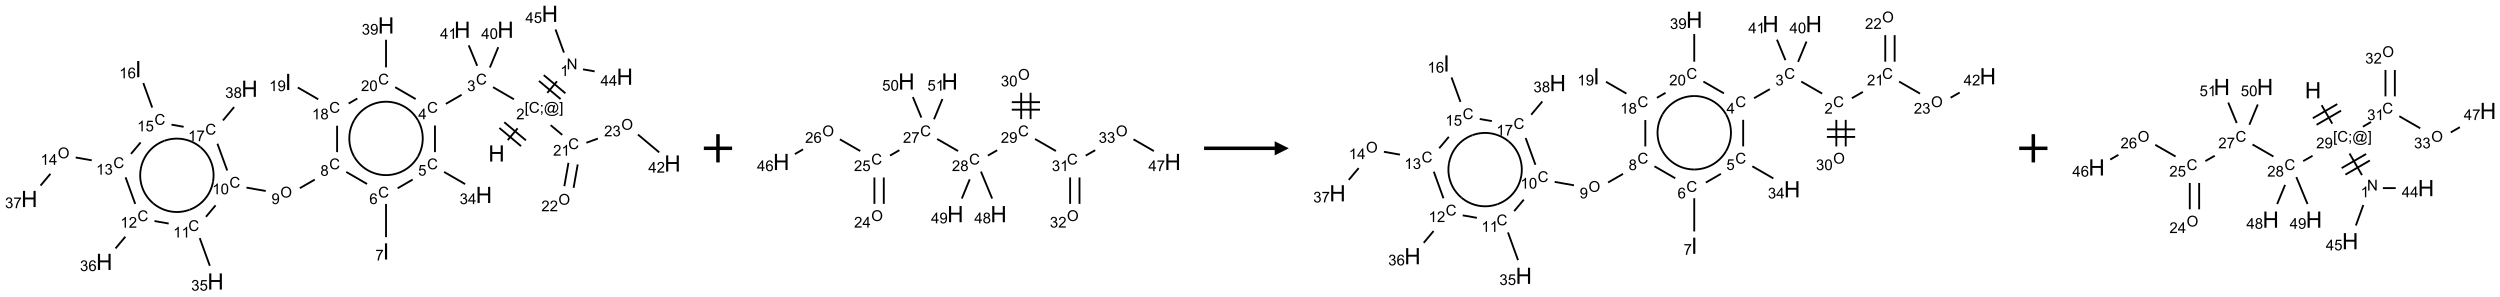 <?xml version="1.0" encoding="UTF-8"?>
<svg xmlns="http://www.w3.org/2000/svg" xmlns:xlink="http://www.w3.org/1999/xlink" width="1770" height="210" viewBox="0 0 1770 210">
<defs>
<g>
<g id="glyph-0-0">
<path d="M 2 0 L 2 -10 L 10 -10 L 10 0 Z M 2.25 -0.25 L 9.75 -0.25 L 9.75 -9.75 L 2.25 -9.75 Z M 2.25 -0.25 "/>
</g>
<g id="glyph-0-1">
<path d="M 1.281 0 L 1.281 -11.453 L 2.797 -11.453 L 2.797 -6.75 L 8.75 -6.75 L 8.75 -11.453 L 10.266 -11.453 L 10.266 0 L 8.75 0 L 8.75 -5.398 L 2.797 -5.398 L 2.797 0 Z M 1.281 0 "/>
</g>
<g id="glyph-0-2">
<path d="M 1.492 0 L 1.492 -11.453 L 3.008 -11.453 L 3.008 0 Z M 1.492 0 "/>
</g>
<g id="glyph-1-0">
<path d="M 1.332 0 L 1.332 -6.668 L 6.668 -6.668 L 6.668 0 Z M 1.5 -0.168 L 6.5 -0.168 L 6.5 -6.5 L 1.5 -6.5 Z M 1.5 -0.168 "/>
</g>
<g id="glyph-1-1">
<path d="M 0.723 2.121 L 0.723 -7.637 L 2.793 -7.637 L 2.793 -6.859 L 1.66 -6.859 L 1.66 1.344 L 2.793 1.344 L 2.793 2.121 Z M 0.723 2.121 "/>
</g>
<g id="glyph-1-2">
<path d="M 6.27 -2.676 L 7.281 -2.422 C 7.07 -1.594 6.688 -0.961 6.137 -0.523 C 5.586 -0.086 4.914 0.129 4.121 0.129 C 3.297 0.129 2.629 -0.039 2.113 -0.371 C 1.598 -0.707 1.203 -1.191 0.934 -1.828 C 0.664 -2.465 0.531 -3.145 0.531 -3.875 C 0.531 -4.672 0.684 -5.363 0.988 -5.957 C 1.293 -6.547 1.723 -6.996 2.285 -7.305 C 2.844 -7.613 3.461 -7.766 4.137 -7.766 C 4.898 -7.766 5.543 -7.57 6.062 -7.184 C 6.582 -6.793 6.945 -6.246 7.152 -5.543 L 6.156 -5.309 C 5.98 -5.863 5.723 -6.266 5.387 -6.52 C 5.051 -6.773 4.625 -6.902 4.113 -6.902 C 3.527 -6.902 3.039 -6.762 2.645 -6.48 C 2.25 -6.199 1.973 -5.82 1.812 -5.348 C 1.652 -4.871 1.574 -4.383 1.574 -3.879 C 1.574 -3.23 1.668 -2.664 1.855 -2.18 C 2.047 -1.695 2.34 -1.332 2.738 -1.094 C 3.137 -0.855 3.57 -0.734 4.035 -0.734 C 4.602 -0.734 5.082 -0.898 5.473 -1.223 C 5.867 -1.551 6.133 -2.035 6.27 -2.676 Z M 6.27 -2.676 "/>
</g>
<g id="glyph-1-3">
<path d="M 0.949 -4.465 L 0.949 -5.531 L 2.016 -5.531 L 2.016 -4.465 Z M 0.949 0 L 0.949 -1.066 L 2.016 -1.066 L 2.016 0 C 2.016 0.391 1.945 0.711 1.809 0.949 C 1.668 1.191 1.449 1.379 1.145 1.512 L 0.887 1.109 C 1.082 1.023 1.23 0.895 1.324 0.727 C 1.418 0.559 1.469 0.316 1.48 0 Z M 0.949 0 "/>
</g>
<g id="glyph-1-4">
<path d="M 6.047 -0.848 C 5.82 -0.59 5.57 -0.379 5.289 -0.223 C 5.008 -0.062 4.73 0.016 4.449 0.016 C 4.141 0.016 3.84 -0.074 3.547 -0.254 C 3.254 -0.434 3.02 -0.715 2.836 -1.09 C 2.652 -1.465 2.562 -1.875 2.562 -2.324 C 2.562 -2.875 2.703 -3.43 2.988 -3.98 C 3.27 -4.535 3.621 -4.953 4.043 -5.23 C 4.461 -5.508 4.871 -5.645 5.266 -5.645 C 5.566 -5.645 5.855 -5.566 6.129 -5.41 C 6.402 -5.25 6.641 -5.012 6.84 -4.688 L 7.016 -5.496 L 7.949 -5.496 L 7.199 -2 C 7.094 -1.516 7.043 -1.246 7.043 -1.191 C 7.043 -1.098 7.078 -1.02 7.148 -0.949 C 7.219 -0.883 7.305 -0.848 7.406 -0.848 C 7.59 -0.848 7.832 -0.953 8.129 -1.168 C 8.527 -1.445 8.84 -1.816 9.07 -2.285 C 9.301 -2.75 9.418 -3.234 9.418 -3.73 C 9.418 -4.309 9.27 -4.852 8.973 -5.355 C 8.676 -5.859 8.23 -6.262 7.645 -6.562 C 7.055 -6.863 6.406 -7.016 5.691 -7.016 C 4.879 -7.016 4.137 -6.824 3.465 -6.445 C 2.793 -6.066 2.273 -5.52 1.902 -4.809 C 1.535 -4.098 1.348 -3.34 1.348 -2.527 C 1.348 -1.676 1.535 -0.941 1.902 -0.328 C 2.273 0.285 2.809 0.742 3.508 1.035 C 4.207 1.328 4.984 1.473 5.832 1.473 C 6.742 1.473 7.504 1.32 8.121 1.016 C 8.734 0.711 9.195 0.34 9.5 -0.098 L 10.441 -0.098 C 10.266 0.266 9.961 0.637 9.531 1.016 C 9.102 1.395 8.59 1.695 7.996 1.914 C 7.402 2.133 6.688 2.246 5.848 2.246 C 5.078 2.246 4.367 2.145 3.715 1.949 C 3.066 1.75 2.512 1.453 2.051 1.055 C 1.594 0.656 1.25 0.199 1.016 -0.316 C 0.723 -0.973 0.578 -1.684 0.578 -2.441 C 0.578 -3.289 0.75 -4.098 1.098 -4.863 C 1.523 -5.805 2.125 -6.527 2.902 -7.027 C 3.684 -7.527 4.629 -7.777 5.738 -7.777 C 6.602 -7.777 7.375 -7.602 8.059 -7.246 C 8.746 -6.895 9.285 -6.371 9.684 -5.672 C 10.02 -5.07 10.188 -4.418 10.188 -3.715 C 10.188 -2.707 9.832 -1.812 9.125 -1.031 C 8.492 -0.328 7.801 0.02 7.051 0.02 C 6.812 0.02 6.617 -0.016 6.473 -0.09 C 6.324 -0.16 6.215 -0.266 6.145 -0.402 C 6.102 -0.488 6.066 -0.637 6.047 -0.848 Z M 3.527 -2.262 C 3.527 -1.785 3.641 -1.414 3.863 -1.152 C 4.09 -0.887 4.348 -0.754 4.641 -0.754 C 4.836 -0.754 5.039 -0.812 5.254 -0.93 C 5.469 -1.047 5.676 -1.219 5.871 -1.449 C 6.066 -1.676 6.23 -1.969 6.355 -2.32 C 6.48 -2.672 6.543 -3.027 6.543 -3.379 C 6.543 -3.852 6.426 -4.219 6.191 -4.48 C 5.957 -4.738 5.672 -4.871 5.332 -4.871 C 5.109 -4.871 4.902 -4.812 4.707 -4.699 C 4.512 -4.586 4.32 -4.406 4.137 -4.156 C 3.953 -3.906 3.805 -3.602 3.691 -3.246 C 3.582 -2.887 3.527 -2.559 3.527 -2.262 Z M 3.527 -2.262 "/>
</g>
<g id="glyph-1-5">
<path d="M 2.27 2.121 L 0.203 2.121 L 0.203 1.344 L 1.332 1.344 L 1.332 -6.859 L 0.203 -6.859 L 0.203 -7.637 L 2.27 -7.637 Z M 2.27 2.121 "/>
</g>
<g id="glyph-1-6">
<path d="M 5.371 -0.902 L 5.371 0 L 0.324 0 C 0.316 -0.227 0.352 -0.441 0.434 -0.652 C 0.562 -0.996 0.766 -1.332 1.051 -1.668 C 1.332 -2 1.742 -2.387 2.277 -2.824 C 3.105 -3.504 3.668 -4.043 3.957 -4.441 C 4.25 -4.84 4.395 -5.215 4.395 -5.566 C 4.395 -5.938 4.262 -6.254 3.996 -6.508 C 3.73 -6.762 3.387 -6.891 2.957 -6.891 C 2.508 -6.891 2.145 -6.754 1.875 -6.484 C 1.605 -6.215 1.469 -5.84 1.465 -5.359 L 0.5 -5.457 C 0.566 -6.176 0.812 -6.727 1.246 -7.102 C 1.676 -7.477 2.254 -7.668 2.98 -7.668 C 3.711 -7.668 4.293 -7.465 4.719 -7.059 C 5.145 -6.652 5.359 -6.148 5.359 -5.547 C 5.359 -5.242 5.297 -4.941 5.172 -4.645 C 5.047 -4.352 4.84 -4.039 4.551 -3.715 C 4.262 -3.387 3.777 -2.938 3.105 -2.371 C 2.543 -1.898 2.18 -1.578 2.02 -1.41 C 1.859 -1.242 1.73 -1.07 1.625 -0.902 Z M 5.371 -0.902 "/>
</g>
<g id="glyph-1-7">
<path d="M 0.812 0 L 0.812 -7.637 L 1.848 -7.637 L 5.859 -1.641 L 5.859 -7.637 L 6.828 -7.637 L 6.828 0 L 5.793 0 L 1.781 -6 L 1.781 0 Z M 0.812 0 "/>
</g>
<g id="glyph-1-8">
<path d="M 3.973 0 L 3.035 0 L 3.035 -5.973 C 2.809 -5.758 2.516 -5.543 2.148 -5.328 C 1.781 -5.113 1.453 -4.953 1.16 -4.844 L 1.16 -5.75 C 1.684 -5.996 2.145 -6.297 2.535 -6.645 C 2.93 -6.996 3.207 -7.336 3.371 -7.668 L 3.973 -7.668 Z M 3.973 0 "/>
</g>
<g id="glyph-1-9">
<path d="M 3.449 0 L 3.449 -1.828 L 0.137 -1.828 L 0.137 -2.688 L 3.621 -7.637 L 4.387 -7.637 L 4.387 -2.688 L 5.418 -2.688 L 5.418 -1.828 L 4.387 -1.828 L 4.387 0 Z M 3.449 -2.688 L 3.449 -6.129 L 1.059 -2.688 Z M 3.449 -2.688 "/>
</g>
<g id="glyph-1-10">
<path d="M 0.441 -2 L 1.426 -2.082 C 1.5 -1.605 1.668 -1.242 1.934 -1.004 C 2.199 -0.762 2.52 -0.641 2.895 -0.641 C 3.348 -0.641 3.73 -0.812 4.043 -1.152 C 4.355 -1.492 4.512 -1.941 4.512 -2.504 C 4.512 -3.039 4.359 -3.461 4.059 -3.77 C 3.758 -4.078 3.367 -4.234 2.879 -4.234 C 2.578 -4.234 2.305 -4.164 2.062 -4.027 C 1.82 -3.891 1.629 -3.715 1.488 -3.496 L 0.609 -3.609 L 1.348 -7.531 L 5.145 -7.531 L 5.145 -6.637 L 2.098 -6.637 L 1.688 -4.582 C 2.145 -4.902 2.625 -5.062 3.129 -5.062 C 3.797 -5.062 4.359 -4.832 4.816 -4.371 C 5.277 -3.91 5.504 -3.312 5.504 -2.59 C 5.504 -1.898 5.305 -1.301 4.902 -0.797 C 4.41 -0.18 3.742 0.129 2.895 0.129 C 2.199 0.129 1.633 -0.062 1.195 -0.453 C 0.758 -0.844 0.504 -1.359 0.441 -2 Z M 0.441 -2 "/>
</g>
<g id="glyph-1-11">
<path d="M 0.449 -2.016 L 1.387 -2.141 C 1.492 -1.609 1.676 -1.227 1.934 -0.992 C 2.191 -0.758 2.508 -0.641 2.879 -0.641 C 3.32 -0.641 3.695 -0.793 3.996 -1.098 C 4.301 -1.402 4.453 -1.781 4.453 -2.234 C 4.453 -2.664 4.312 -3.02 4.031 -3.301 C 3.75 -3.578 3.391 -3.719 2.957 -3.719 C 2.781 -3.719 2.562 -3.684 2.297 -3.613 L 2.402 -4.438 C 2.465 -4.43 2.516 -4.426 2.551 -4.426 C 2.949 -4.426 3.312 -4.531 3.629 -4.738 C 3.949 -4.949 4.109 -5.27 4.109 -5.703 C 4.109 -6.047 3.992 -6.332 3.762 -6.559 C 3.527 -6.785 3.227 -6.895 2.859 -6.895 C 2.496 -6.895 2.191 -6.781 1.949 -6.551 C 1.707 -6.324 1.547 -5.98 1.48 -5.52 L 0.543 -5.688 C 0.656 -6.316 0.918 -6.805 1.324 -7.148 C 1.73 -7.492 2.234 -7.668 2.84 -7.668 C 3.254 -7.668 3.641 -7.578 3.988 -7.398 C 4.34 -7.219 4.609 -6.977 4.793 -6.668 C 4.98 -6.359 5.074 -6.031 5.074 -5.684 C 5.074 -5.352 4.984 -5.051 4.809 -4.781 C 4.629 -4.512 4.367 -4.297 4.02 -4.137 C 4.473 -4.031 4.824 -3.816 5.074 -3.488 C 5.324 -3.16 5.449 -2.75 5.449 -2.254 C 5.449 -1.59 5.203 -1.023 4.719 -0.559 C 4.234 -0.098 3.617 0.137 2.875 0.137 C 2.203 0.137 1.648 -0.062 1.207 -0.465 C 0.762 -0.863 0.512 -1.379 0.449 -2.016 Z M 0.449 -2.016 "/>
</g>
<g id="glyph-1-12">
<path d="M 5.309 -5.766 L 4.375 -5.691 C 4.293 -6.059 4.172 -6.328 4.02 -6.496 C 3.766 -6.762 3.453 -6.895 3.082 -6.895 C 2.785 -6.895 2.523 -6.812 2.297 -6.645 C 2 -6.43 1.77 -6.117 1.598 -5.703 C 1.43 -5.289 1.34 -4.703 1.332 -3.938 C 1.559 -4.281 1.836 -4.535 2.16 -4.703 C 2.488 -4.871 2.828 -4.953 3.188 -4.953 C 3.812 -4.953 4.344 -4.723 4.785 -4.262 C 5.223 -3.801 5.441 -3.207 5.441 -2.48 C 5.441 -2 5.34 -1.555 5.133 -1.145 C 4.926 -0.73 4.641 -0.418 4.281 -0.199 C 3.922 0.02 3.512 0.129 3.051 0.129 C 2.27 0.129 1.633 -0.156 1.141 -0.73 C 0.648 -1.305 0.402 -2.254 0.402 -3.574 C 0.402 -5.051 0.672 -6.121 1.219 -6.793 C 1.695 -7.375 2.336 -7.668 3.141 -7.668 C 3.742 -7.668 4.234 -7.5 4.617 -7.16 C 5 -6.824 5.23 -6.359 5.309 -5.766 Z M 1.48 -2.473 C 1.48 -2.152 1.547 -1.844 1.684 -1.547 C 1.82 -1.25 2.016 -1.027 2.262 -0.871 C 2.508 -0.719 2.766 -0.641 3.035 -0.641 C 3.434 -0.641 3.773 -0.801 4.059 -1.121 C 4.344 -1.441 4.484 -1.875 4.484 -2.422 C 4.484 -2.949 4.344 -3.367 4.062 -3.668 C 3.781 -3.973 3.426 -4.125 3 -4.125 C 2.578 -4.125 2.219 -3.973 1.922 -3.668 C 1.625 -3.363 1.48 -2.969 1.48 -2.473 Z M 1.48 -2.473 "/>
</g>
<g id="glyph-1-13">
<path d="M 0.504 -6.637 L 0.504 -7.535 L 5.449 -7.535 L 5.449 -6.809 C 4.961 -6.289 4.48 -5.602 4.004 -4.746 C 3.527 -3.887 3.156 -3.004 2.895 -2.098 C 2.707 -1.461 2.59 -0.762 2.535 0 L 1.574 0 C 1.582 -0.602 1.703 -1.328 1.926 -2.176 C 2.152 -3.027 2.477 -3.848 2.898 -4.637 C 3.32 -5.426 3.77 -6.094 4.246 -6.637 Z M 0.504 -6.637 "/>
</g>
<g id="glyph-1-14">
<path d="M 1.887 -4.141 C 1.496 -4.281 1.207 -4.484 1.02 -4.75 C 0.832 -5.016 0.738 -5.328 0.738 -5.699 C 0.738 -6.254 0.938 -6.719 1.34 -7.098 C 1.738 -7.477 2.27 -7.668 2.934 -7.668 C 3.598 -7.668 4.137 -7.473 4.543 -7.086 C 4.949 -6.699 5.152 -6.227 5.152 -5.672 C 5.152 -5.316 5.059 -5.008 4.871 -4.746 C 4.688 -4.484 4.406 -4.281 4.027 -4.141 C 4.496 -3.988 4.852 -3.742 5.098 -3.402 C 5.34 -3.062 5.465 -2.656 5.465 -2.184 C 5.465 -1.531 5.234 -0.98 4.77 -0.535 C 4.309 -0.09 3.703 0.129 2.949 0.129 C 2.195 0.129 1.586 -0.094 1.125 -0.539 C 0.664 -0.984 0.434 -1.543 0.434 -2.207 C 0.434 -2.703 0.559 -3.121 0.809 -3.457 C 1.062 -3.793 1.422 -4.02 1.887 -4.141 Z M 1.699 -5.73 C 1.699 -5.367 1.812 -5.074 2.047 -4.844 C 2.281 -4.613 2.582 -4.5 2.953 -4.5 C 3.312 -4.5 3.609 -4.613 3.84 -4.84 C 4.07 -5.066 4.188 -5.348 4.188 -5.676 C 4.188 -6.02 4.07 -6.309 3.832 -6.543 C 3.594 -6.777 3.297 -6.895 2.941 -6.895 C 2.586 -6.895 2.289 -6.781 2.051 -6.551 C 1.816 -6.324 1.699 -6.047 1.699 -5.73 Z M 1.395 -2.203 C 1.395 -1.938 1.461 -1.676 1.586 -1.426 C 1.711 -1.176 1.902 -0.984 2.152 -0.848 C 2.402 -0.711 2.672 -0.641 2.957 -0.641 C 3.406 -0.641 3.777 -0.785 4.066 -1.074 C 4.359 -1.363 4.504 -1.727 4.504 -2.172 C 4.504 -2.625 4.355 -2.996 4.055 -3.293 C 3.754 -3.586 3.379 -3.734 2.926 -3.734 C 2.484 -3.734 2.121 -3.59 1.832 -3.297 C 1.543 -3.004 1.395 -2.641 1.395 -2.203 Z M 1.395 -2.203 "/>
</g>
<g id="glyph-1-15">
<path d="M 0.516 -3.719 C 0.516 -4.984 0.855 -5.977 1.535 -6.695 C 2.215 -7.414 3.094 -7.77 4.172 -7.77 C 4.875 -7.77 5.512 -7.602 6.078 -7.266 C 6.645 -6.93 7.074 -6.461 7.371 -5.855 C 7.668 -5.254 7.816 -4.57 7.816 -3.809 C 7.816 -3.035 7.66 -2.34 7.348 -1.73 C 7.035 -1.117 6.594 -0.656 6.02 -0.34 C 5.449 -0.027 4.828 0.129 4.168 0.129 C 3.449 0.129 2.805 -0.043 2.238 -0.391 C 1.672 -0.738 1.246 -1.211 0.953 -1.812 C 0.66 -2.414 0.516 -3.047 0.516 -3.719 Z M 1.559 -3.703 C 1.559 -2.781 1.805 -2.059 2.301 -1.527 C 2.793 -1 3.414 -0.734 4.16 -0.734 C 4.922 -0.734 5.547 -1 6.039 -1.535 C 6.531 -2.07 6.777 -2.828 6.777 -3.812 C 6.777 -4.434 6.672 -4.977 6.461 -5.441 C 6.25 -5.902 5.945 -6.262 5.539 -6.52 C 5.133 -6.773 4.68 -6.902 4.176 -6.902 C 3.461 -6.902 2.848 -6.656 2.332 -6.164 C 1.816 -5.672 1.559 -4.852 1.559 -3.703 Z M 1.559 -3.703 "/>
</g>
<g id="glyph-1-16">
<path d="M 0.582 -1.766 L 1.484 -1.848 C 1.562 -1.426 1.707 -1.117 1.922 -0.926 C 2.137 -0.734 2.414 -0.641 2.75 -0.641 C 3.039 -0.641 3.289 -0.707 3.508 -0.84 C 3.727 -0.973 3.902 -1.148 4.043 -1.367 C 4.18 -1.586 4.297 -1.887 4.391 -2.262 C 4.484 -2.637 4.531 -3.016 4.531 -3.406 C 4.531 -3.449 4.531 -3.512 4.527 -3.594 C 4.34 -3.297 4.082 -3.055 3.758 -2.867 C 3.434 -2.68 3.082 -2.59 2.703 -2.59 C 2.07 -2.59 1.535 -2.816 1.098 -3.277 C 0.66 -3.734 0.441 -4.34 0.441 -5.09 C 0.441 -5.863 0.672 -6.484 1.129 -6.957 C 1.586 -7.43 2.156 -7.668 2.844 -7.668 C 3.34 -7.668 3.793 -7.531 4.207 -7.266 C 4.617 -7 4.93 -6.617 5.145 -6.121 C 5.355 -5.629 5.465 -4.91 5.465 -3.973 C 5.465 -2.996 5.359 -2.223 5.145 -1.645 C 4.934 -1.066 4.617 -0.625 4.199 -0.324 C 3.781 -0.02 3.293 0.129 2.73 0.129 C 2.133 0.129 1.645 -0.035 1.266 -0.367 C 0.887 -0.699 0.66 -1.164 0.582 -1.766 Z M 4.422 -5.137 C 4.422 -5.676 4.277 -6.102 3.992 -6.418 C 3.707 -6.734 3.359 -6.891 2.957 -6.891 C 2.543 -6.891 2.18 -6.719 1.871 -6.379 C 1.562 -6.039 1.406 -5.598 1.406 -5.059 C 1.406 -4.57 1.555 -4.176 1.848 -3.871 C 2.141 -3.566 2.5 -3.418 2.934 -3.418 C 3.367 -3.418 3.723 -3.57 4.004 -3.871 C 4.281 -4.176 4.422 -4.598 4.422 -5.137 Z M 4.422 -5.137 "/>
</g>
<g id="glyph-1-17">
<path d="M 0.441 -3.766 C 0.441 -4.668 0.535 -5.395 0.723 -5.945 C 0.906 -6.496 1.184 -6.922 1.551 -7.219 C 1.918 -7.516 2.375 -7.668 2.934 -7.668 C 3.344 -7.668 3.703 -7.586 4.012 -7.418 C 4.32 -7.254 4.574 -7.016 4.777 -6.707 C 4.977 -6.395 5.137 -6.016 5.25 -5.57 C 5.363 -5.125 5.422 -4.523 5.422 -3.766 C 5.422 -2.871 5.328 -2.148 5.145 -1.598 C 4.961 -1.047 4.688 -0.621 4.32 -0.32 C 3.953 -0.02 3.492 0.129 2.934 0.129 C 2.195 0.129 1.617 -0.133 1.199 -0.66 C 0.695 -1.297 0.441 -2.332 0.441 -3.766 Z M 1.406 -3.766 C 1.406 -2.512 1.555 -1.68 1.848 -1.262 C 2.141 -0.848 2.5 -0.641 2.934 -0.641 C 3.363 -0.641 3.727 -0.848 4.02 -1.266 C 4.312 -1.684 4.457 -2.516 4.457 -3.766 C 4.457 -5.023 4.312 -5.859 4.02 -6.27 C 3.727 -6.684 3.359 -6.891 2.922 -6.891 C 2.492 -6.891 2.148 -6.707 1.891 -6.344 C 1.566 -5.879 1.406 -5.02 1.406 -3.766 Z M 1.406 -3.766 "/>
</g>
</g>
</defs>
<path fill="none" stroke-width="0.033" stroke-linecap="butt" stroke-linejoin="miter" stroke="rgb(0%, 0%, 0%)" stroke-opacity="1" stroke-miterlimit="10" d="M 8.468 2.235 L 8.643 2.027 " transform="matrix(40, 0, 0, 40, 20.744, 9.779)"/>
<path fill="none" stroke-width="0.033" stroke-linecap="butt" stroke-linejoin="miter" stroke="rgb(0%, 0%, 0%)" stroke-opacity="1" stroke-miterlimit="10" d="M 8.79 2.24 L 8.407 1.919 " transform="matrix(40, 0, 0, 40, 20.744, 9.779)"/>
<path fill="none" stroke-width="0.033" stroke-linecap="butt" stroke-linejoin="miter" stroke="rgb(0%, 0%, 0%)" stroke-opacity="1" stroke-miterlimit="10" d="M 8.704 2.342 L 8.321 2.021 " transform="matrix(40, 0, 0, 40, 20.744, 9.779)"/>
<path fill="none" stroke-width="0.033" stroke-linecap="butt" stroke-linejoin="miter" stroke="rgb(0%, 0%, 0%)" stroke-opacity="1" stroke-miterlimit="10" d="M 9.169 1.399 L 9.34 1.195 " transform="matrix(40, 0, 0, 40, 20.744, 9.779)"/>
<path fill="none" stroke-width="0.033" stroke-linecap="butt" stroke-linejoin="miter" stroke="rgb(0%, 0%, 0%)" stroke-opacity="1" stroke-miterlimit="10" d="M 9.489 1.407 L 9.106 1.085 " transform="matrix(40, 0, 0, 40, 20.744, 9.779)"/>
<path fill="none" stroke-width="0.033" stroke-linecap="butt" stroke-linejoin="miter" stroke="rgb(0%, 0%, 0%)" stroke-opacity="1" stroke-miterlimit="10" d="M 9.404 1.509 L 9.021 1.188 " transform="matrix(40, 0, 0, 40, 20.744, 9.779)"/>
<path fill="none" stroke-width="0.033" stroke-linecap="butt" stroke-linejoin="miter" stroke="rgb(0%, 0%, 0%)" stroke-opacity="1" stroke-miterlimit="10" d="M 9.8 0.983 L 10.007 1.019 " transform="matrix(40, 0, 0, 40, 20.744, 9.779)"/>
<path fill="none" stroke-width="0.033" stroke-linecap="butt" stroke-linejoin="miter" stroke="rgb(0%, 0%, 0%)" stroke-opacity="1" stroke-miterlimit="10" d="M 9.463 0.686 L 9.314 0.277 " transform="matrix(40, 0, 0, 40, 20.744, 9.779)"/>
<path fill="none" stroke-width="0.033" stroke-linecap="butt" stroke-linejoin="miter" stroke="rgb(0%, 0%, 0%)" stroke-opacity="1" stroke-miterlimit="10" d="M 8.578 1.513 L 8.208 1.299 " transform="matrix(40, 0, 0, 40, 20.744, 9.779)"/>
<path fill="none" stroke-width="0.033" stroke-linecap="butt" stroke-linejoin="miter" stroke="rgb(0%, 0%, 0%)" stroke-opacity="1" stroke-miterlimit="10" d="M 7.652 1.433 L 7.373 1.594 " transform="matrix(40, 0, 0, 40, 20.744, 9.779)"/>
<path fill="none" stroke-width="0.033" stroke-linecap="butt" stroke-linejoin="miter" stroke="rgb(0%, 0%, 0%)" stroke-opacity="1" stroke-miterlimit="10" d="M 7.18 1.977 L 7.18 2.448 " transform="matrix(40, 0, 0, 40, 20.744, 9.779)"/>
<path fill="none" stroke-width="0.033" stroke-linecap="butt" stroke-linejoin="miter" stroke="rgb(0%, 0%, 0%)" stroke-opacity="1" stroke-miterlimit="10" d="M 7.342 2.799 L 7.714 3.014 " transform="matrix(40, 0, 0, 40, 20.744, 9.779)"/>
<path fill="none" stroke-width="0.033" stroke-linecap="butt" stroke-linejoin="miter" stroke="rgb(0%, 0%, 0%)" stroke-opacity="1" stroke-miterlimit="10" d="M 6.786 2.933 L 6.519 3.088 " transform="matrix(40, 0, 0, 40, 20.744, 9.779)"/>
<path fill="none" stroke-width="0.033" stroke-linecap="butt" stroke-linejoin="miter" stroke="rgb(0%, 0%, 0%)" stroke-opacity="1" stroke-miterlimit="10" d="M 6.314 3.365 L 6.314 3.953 " transform="matrix(40, 0, 0, 40, 20.744, 9.779)"/>
<path fill="none" stroke-width="0.033" stroke-linecap="butt" stroke-linejoin="miter" stroke="rgb(0%, 0%, 0%)" stroke-opacity="1" stroke-miterlimit="10" d="M 5.978 3.012 L 5.61 2.799 " transform="matrix(40, 0, 0, 40, 20.744, 9.779)"/>
<path fill="none" stroke-width="0.033" stroke-linecap="butt" stroke-linejoin="miter" stroke="rgb(0%, 0%, 0%)" stroke-opacity="1" stroke-miterlimit="10" d="M 5.053 2.934 L 4.789 3.086 " transform="matrix(40, 0, 0, 40, 20.744, 9.779)"/>
<path fill="none" stroke-width="0.033" stroke-linecap="butt" stroke-linejoin="miter" stroke="rgb(0%, 0%, 0%)" stroke-opacity="1" stroke-miterlimit="10" d="M 4.185 3.136 L 3.844 3.076 " transform="matrix(40, 0, 0, 40, 20.744, 9.779)"/>
<path fill="none" stroke-width="0.033" stroke-linecap="butt" stroke-linejoin="miter" stroke="rgb(0%, 0%, 0%)" stroke-opacity="1" stroke-miterlimit="10" d="M 3.297 3.39 L 3.127 3.593 " transform="matrix(40, 0, 0, 40, 20.744, 9.779)"/>
<path fill="none" stroke-width="0.033" stroke-linecap="butt" stroke-linejoin="miter" stroke="rgb(0%, 0%, 0%)" stroke-opacity="1" stroke-miterlimit="10" d="M 3.017 3.97 L 3.195 4.46 " transform="matrix(40, 0, 0, 40, 20.744, 9.779)"/>
<path fill="none" stroke-width="0.033" stroke-linecap="butt" stroke-linejoin="miter" stroke="rgb(0%, 0%, 0%)" stroke-opacity="1" stroke-miterlimit="10" d="M 2.467 3.712 L 2.216 3.668 " transform="matrix(40, 0, 0, 40, 20.744, 9.779)"/>
<path fill="none" stroke-width="0.033" stroke-linecap="butt" stroke-linejoin="miter" stroke="rgb(0%, 0%, 0%)" stroke-opacity="1" stroke-miterlimit="10" d="M 1.7 3.945 L 1.526 4.153 " transform="matrix(40, 0, 0, 40, 20.744, 9.779)"/>
<path fill="none" stroke-width="0.033" stroke-linecap="butt" stroke-linejoin="miter" stroke="rgb(0%, 0%, 0%)" stroke-opacity="1" stroke-miterlimit="10" d="M 1.875 3.365 L 1.704 2.894 " transform="matrix(40, 0, 0, 40, 20.744, 9.779)"/>
<path fill="none" stroke-width="0.033" stroke-linecap="butt" stroke-linejoin="miter" stroke="rgb(0%, 0%, 0%)" stroke-opacity="1" stroke-miterlimit="10" d="M 1.105 2.593 L 0.821 2.543 " transform="matrix(40, 0, 0, 40, 20.744, 9.779)"/>
<path fill="none" stroke-width="0.033" stroke-linecap="butt" stroke-linejoin="miter" stroke="rgb(0%, 0%, 0%)" stroke-opacity="1" stroke-miterlimit="10" d="M 0.374 2.832 L 0.199 3.04 " transform="matrix(40, 0, 0, 40, 20.744, 9.779)"/>
<path fill="none" stroke-width="0.033" stroke-linecap="butt" stroke-linejoin="miter" stroke="rgb(0%, 0%, 0%)" stroke-opacity="1" stroke-miterlimit="10" d="M 1.8 2.479 L 1.97 2.277 " transform="matrix(40, 0, 0, 40, 20.744, 9.779)"/>
<path fill="none" stroke-width="0.033" stroke-linecap="butt" stroke-linejoin="miter" stroke="rgb(0%, 0%, 0%)" stroke-opacity="1" stroke-miterlimit="10" d="M 2.176 1.66 L 2.018 1.226 " transform="matrix(40, 0, 0, 40, 20.744, 9.779)"/>
<path fill="none" stroke-width="0.033" stroke-linecap="butt" stroke-linejoin="miter" stroke="rgb(0%, 0%, 0%)" stroke-opacity="1" stroke-miterlimit="10" d="M 2.517 1.962 L 2.732 2 " transform="matrix(40, 0, 0, 40, 20.744, 9.779)"/>
<path fill="none" stroke-width="0.033" stroke-linecap="butt" stroke-linejoin="miter" stroke="rgb(0%, 0%, 0%)" stroke-opacity="1" stroke-miterlimit="10" d="M 3.33 2.299 L 3.503 2.773 " transform="matrix(40, 0, 0, 40, 20.744, 9.779)"/>
<path fill="none" stroke-width="0.033" stroke-linecap="butt" stroke-linejoin="miter" stroke="rgb(0%, 0%, 0%)" stroke-opacity="1" stroke-miterlimit="10" d="M 3.428 1.887 L 3.625 1.651 " transform="matrix(40, 0, 0, 40, 20.744, 9.779)"/>
<path fill="none" stroke-width="0.033" stroke-linecap="butt" stroke-linejoin="miter" stroke="rgb(0%, 0%, 0%)" stroke-opacity="1" stroke-miterlimit="10" d="M 5.448 2.448 L 5.448 1.981 " transform="matrix(40, 0, 0, 40, 20.744, 9.779)"/>
<path fill="none" stroke-width="0.033" stroke-linecap="butt" stroke-linejoin="miter" stroke="rgb(0%, 0%, 0%)" stroke-opacity="1" stroke-miterlimit="10" d="M 5.114 1.513 L 4.752 1.304 " transform="matrix(40, 0, 0, 40, 20.744, 9.779)"/>
<path fill="none" stroke-width="0.033" stroke-linecap="butt" stroke-linejoin="miter" stroke="rgb(0%, 0%, 0%)" stroke-opacity="1" stroke-miterlimit="10" d="M 5.653 1.588 L 5.806 1.499 " transform="matrix(40, 0, 0, 40, 20.744, 9.779)"/>
<path fill="none" stroke-width="0.033" stroke-linecap="butt" stroke-linejoin="miter" stroke="rgb(0%, 0%, 0%)" stroke-opacity="1" stroke-miterlimit="10" d="M 6.476 1.299 L 6.839 1.509 " transform="matrix(40, 0, 0, 40, 20.744, 9.779)"/>
<path fill="none" stroke-width="0.033" stroke-linecap="butt" stroke-linejoin="miter" stroke="rgb(0%, 0%, 0%)" stroke-opacity="1" stroke-miterlimit="10" d="M 6.314 0.948 L 6.314 0.459 " transform="matrix(40, 0, 0, 40, 20.744, 9.779)"/>
<path fill="none" stroke-width="0.033" stroke-linecap="butt" stroke-linejoin="miter" stroke="rgb(0%, 0%, 0%)" stroke-opacity="1" stroke-miterlimit="10" d="M 8.152 0.951 L 8.301 0.591 " transform="matrix(40, 0, 0, 40, 20.744, 9.779)"/>
<path fill="none" stroke-width="0.033" stroke-linecap="butt" stroke-linejoin="miter" stroke="rgb(0%, 0%, 0%)" stroke-opacity="1" stroke-miterlimit="10" d="M 7.928 0.921 L 7.778 0.558 " transform="matrix(40, 0, 0, 40, 20.744, 9.779)"/>
<path fill="none" stroke-width="0.033" stroke-linecap="butt" stroke-linejoin="miter" stroke="rgb(0%, 0%, 0%)" stroke-opacity="1" stroke-miterlimit="10" d="M 9.228 1.971 L 9.433 2.143 " transform="matrix(40, 0, 0, 40, 20.744, 9.779)"/>
<path fill="none" stroke-width="0.033" stroke-linecap="butt" stroke-linejoin="miter" stroke="rgb(0%, 0%, 0%)" stroke-opacity="1" stroke-miterlimit="10" d="M 9.543 2.637 L 9.47 3.051 " transform="matrix(40, 0, 0, 40, 20.744, 9.779)"/>
<path fill="none" stroke-width="0.033" stroke-linecap="butt" stroke-linejoin="miter" stroke="rgb(0%, 0%, 0%)" stroke-opacity="1" stroke-miterlimit="10" d="M 9.707 2.666 L 9.634 3.08 " transform="matrix(40, 0, 0, 40, 20.744, 9.779)"/>
<path fill="none" stroke-width="0.033" stroke-linecap="butt" stroke-linejoin="miter" stroke="rgb(0%, 0%, 0%)" stroke-opacity="1" stroke-miterlimit="10" d="M 9.861 2.282 L 10.064 2.208 " transform="matrix(40, 0, 0, 40, 20.744, 9.779)"/>
<path fill="none" stroke-width="0.033" stroke-linecap="butt" stroke-linejoin="miter" stroke="rgb(0%, 0%, 0%)" stroke-opacity="1" stroke-miterlimit="10" d="M 10.773 2.137 L 11.15 2.453 " transform="matrix(40, 0, 0, 40, 20.744, 9.779)"/>
<path fill="none" stroke-width="0.033" stroke-linecap="butt" stroke-linejoin="miter" stroke="rgb(0%, 0%, 0%)" stroke-opacity="1" stroke-miterlimit="10" d="M 6.877 1.881 C 6.993 2.082 6.993 2.33 6.877 2.531 " transform="matrix(40, 0, 0, 40, 20.744, 9.779)"/>
<path fill="none" stroke-width="0.033" stroke-linecap="butt" stroke-linejoin="miter" stroke="rgb(0%, 0%, 0%)" stroke-opacity="1" stroke-miterlimit="10" d="M 6.314 1.556 C 6.546 1.556 6.76 1.68 6.877 1.881 " transform="matrix(40, 0, 0, 40, 20.744, 9.779)"/>
<path fill="none" stroke-width="0.033" stroke-linecap="butt" stroke-linejoin="miter" stroke="rgb(0%, 0%, 0%)" stroke-opacity="1" stroke-miterlimit="10" d="M 5.752 1.881 C 5.868 1.68 6.082 1.556 6.314 1.556 " transform="matrix(40, 0, 0, 40, 20.744, 9.779)"/>
<path fill="none" stroke-width="0.033" stroke-linecap="butt" stroke-linejoin="miter" stroke="rgb(0%, 0%, 0%)" stroke-opacity="1" stroke-miterlimit="10" d="M 5.752 2.531 C 5.635 2.33 5.635 2.082 5.752 1.881 " transform="matrix(40, 0, 0, 40, 20.744, 9.779)"/>
<path fill="none" stroke-width="0.033" stroke-linecap="butt" stroke-linejoin="miter" stroke="rgb(0%, 0%, 0%)" stroke-opacity="1" stroke-miterlimit="10" d="M 6.314 2.855 C 6.082 2.855 5.868 2.731 5.752 2.531 " transform="matrix(40, 0, 0, 40, 20.744, 9.779)"/>
<path fill="none" stroke-width="0.033" stroke-linecap="butt" stroke-linejoin="miter" stroke="rgb(0%, 0%, 0%)" stroke-opacity="1" stroke-miterlimit="10" d="M 6.877 2.531 C 6.76 2.731 6.546 2.855 6.314 2.855 " transform="matrix(40, 0, 0, 40, 20.744, 9.779)"/>
<path fill="none" stroke-width="0.033" stroke-linecap="butt" stroke-linejoin="miter" stroke="rgb(0%, 0%, 0%)" stroke-opacity="1" stroke-miterlimit="10" d="M 3.252 2.971 C 3.212 3.2 3.053 3.389 2.835 3.469 " transform="matrix(40, 0, 0, 40, 20.744, 9.779)"/>
<path fill="none" stroke-width="0.033" stroke-linecap="butt" stroke-linejoin="miter" stroke="rgb(0%, 0%, 0%)" stroke-opacity="1" stroke-miterlimit="10" d="M 3.03 2.361 C 3.208 2.51 3.292 2.743 3.252 2.971 " transform="matrix(40, 0, 0, 40, 20.744, 9.779)"/>
<path fill="none" stroke-width="0.033" stroke-linecap="butt" stroke-linejoin="miter" stroke="rgb(0%, 0%, 0%)" stroke-opacity="1" stroke-miterlimit="10" d="M 2.39 2.248 C 2.608 2.169 2.852 2.212 3.03 2.361 " transform="matrix(40, 0, 0, 40, 20.744, 9.779)"/>
<path fill="none" stroke-width="0.033" stroke-linecap="butt" stroke-linejoin="miter" stroke="rgb(0%, 0%, 0%)" stroke-opacity="1" stroke-miterlimit="10" d="M 1.973 2.746 C 2.013 2.517 2.172 2.327 2.39 2.248 " transform="matrix(40, 0, 0, 40, 20.744, 9.779)"/>
<path fill="none" stroke-width="0.033" stroke-linecap="butt" stroke-linejoin="miter" stroke="rgb(0%, 0%, 0%)" stroke-opacity="1" stroke-miterlimit="10" d="M 2.195 3.356 C 2.017 3.207 1.932 2.974 1.973 2.746 " transform="matrix(40, 0, 0, 40, 20.744, 9.779)"/>
<path fill="none" stroke-width="0.033" stroke-linecap="butt" stroke-linejoin="miter" stroke="rgb(0%, 0%, 0%)" stroke-opacity="1" stroke-miterlimit="10" d="M 2.835 3.469 C 2.616 3.548 2.373 3.505 2.195 3.356 " transform="matrix(40, 0, 0, 40, 20.744, 9.779)"/>
<g fill="rgb(0%, 0%, 0%)" fill-opacity="1">
<use xlink:href="#glyph-0-1" x="345.746" y="114.379"/>
</g>
<g fill="rgb(0%, 0%, 0%)" fill-opacity="1">
<use xlink:href="#glyph-1-1" x="371.441" y="79.863"/>
<use xlink:href="#glyph-1-2" x="374.405" y="79.863"/>
<use xlink:href="#glyph-1-3" x="382.108" y="79.863"/>
<use xlink:href="#glyph-1-4" x="385.072" y="79.863"/>
<use xlink:href="#glyph-1-5" x="395.9" y="79.863"/>
</g>
<g fill="rgb(0%, 0%, 0%)" fill-opacity="1">
<use xlink:href="#glyph-1-6" x="365.465" y="84.488"/>
</g>
<g fill="rgb(0%, 0%, 0%)" fill-opacity="1">
<use xlink:href="#glyph-1-7" x="401.176" y="49.078"/>
</g>
<g fill="rgb(0%, 0%, 0%)" fill-opacity="1">
<use xlink:href="#glyph-1-8" x="396.68" y="53.848"/>
</g>
<g fill="rgb(0%, 0%, 0%)" fill-opacity="1">
<use xlink:href="#glyph-0-1" x="436.562" y="60.039"/>
</g>
<g fill="rgb(0%, 0%, 0%)" fill-opacity="1">
<use xlink:href="#glyph-1-9" x="425.16" y="60.801"/>
<use xlink:href="#glyph-1-9" x="431.092" y="60.801"/>
</g>
<g fill="rgb(0%, 0%, 0%)" fill-opacity="1">
<use xlink:href="#glyph-0-1" x="383.488" y="15.508"/>
</g>
<g fill="rgb(0%, 0%, 0%)" fill-opacity="1">
<use xlink:href="#glyph-1-9" x="371.996" y="16.27"/>
<use xlink:href="#glyph-1-10" x="377.928" y="16.27"/>
</g>
<g fill="rgb(0%, 0%, 0%)" fill-opacity="1">
<use xlink:href="#glyph-1-2" x="336.996" y="59.855"/>
</g>
<g fill="rgb(0%, 0%, 0%)" fill-opacity="1">
<use xlink:href="#glyph-1-11" x="330.746" y="64.488"/>
</g>
<g fill="rgb(0%, 0%, 0%)" fill-opacity="1">
<use xlink:href="#glyph-1-2" x="302.355" y="79.855"/>
</g>
<g fill="rgb(0%, 0%, 0%)" fill-opacity="1">
<use xlink:href="#glyph-1-9" x="296.137" y="84.457"/>
</g>
<g fill="rgb(0%, 0%, 0%)" fill-opacity="1">
<use xlink:href="#glyph-1-2" x="302.355" y="119.855"/>
</g>
<g fill="rgb(0%, 0%, 0%)" fill-opacity="1">
<use xlink:href="#glyph-1-10" x="296.047" y="124.355"/>
</g>
<g fill="rgb(0%, 0%, 0%)" fill-opacity="1">
<use xlink:href="#glyph-0-1" x="336.816" y="143.738"/>
</g>
<g fill="rgb(0%, 0%, 0%)" fill-opacity="1">
<use xlink:href="#glyph-1-11" x="325.414" y="144.527"/>
<use xlink:href="#glyph-1-9" x="331.346" y="144.527"/>
</g>
<g fill="rgb(0%, 0%, 0%)" fill-opacity="1">
<use xlink:href="#glyph-1-2" x="267.715" y="139.855"/>
</g>
<g fill="rgb(0%, 0%, 0%)" fill-opacity="1">
<use xlink:href="#glyph-1-12" x="261.469" y="144.488"/>
</g>
<g fill="rgb(0%, 0%, 0%)" fill-opacity="1">
<use xlink:href="#glyph-0-2" x="271.059" y="183.738"/>
</g>
<g fill="rgb(0%, 0%, 0%)" fill-opacity="1">
<use xlink:href="#glyph-1-13" x="265.766" y="184.398"/>
</g>
<g fill="rgb(0%, 0%, 0%)" fill-opacity="1">
<use xlink:href="#glyph-1-2" x="233.074" y="119.855"/>
</g>
<g fill="rgb(0%, 0%, 0%)" fill-opacity="1">
<use xlink:href="#glyph-1-14" x="226.805" y="124.488"/>
</g>
<g fill="rgb(0%, 0%, 0%)" fill-opacity="1">
<use xlink:href="#glyph-1-15" x="198.449" y="139.859"/>
</g>
<g fill="rgb(0%, 0%, 0%)" fill-opacity="1">
<use xlink:href="#glyph-1-16" x="192.164" y="144.488"/>
</g>
<g fill="rgb(0%, 0%, 0%)" fill-opacity="1">
<use xlink:href="#glyph-1-2" x="162.414" y="132.906"/>
</g>
<g fill="rgb(0%, 0%, 0%)" fill-opacity="1">
<use xlink:href="#glyph-1-8" x="150.258" y="137.543"/>
<use xlink:href="#glyph-1-17" x="156.19" y="137.543"/>
</g>
<g fill="rgb(0%, 0%, 0%)" fill-opacity="1">
<use xlink:href="#glyph-1-2" x="133.328" y="163.551"/>
</g>
<g fill="rgb(0%, 0%, 0%)" fill-opacity="1">
<use xlink:href="#glyph-1-8" x="122.617" y="168.184"/>
<use xlink:href="#glyph-1-8" x="128.549" y="168.184"/>
</g>
<g fill="rgb(0%, 0%, 0%)" fill-opacity="1">
<use xlink:href="#glyph-0-1" x="146.828" y="205.02"/>
</g>
<g fill="rgb(0%, 0%, 0%)" fill-opacity="1">
<use xlink:href="#glyph-1-11" x="135.34" y="205.812"/>
<use xlink:href="#glyph-1-10" x="141.272" y="205.812"/>
</g>
<g fill="rgb(0%, 0%, 0%)" fill-opacity="1">
<use xlink:href="#glyph-1-2" x="97.312" y="156.602"/>
</g>
<g fill="rgb(0%, 0%, 0%)" fill-opacity="1">
<use xlink:href="#glyph-1-8" x="85.203" y="161.238"/>
<use xlink:href="#glyph-1-6" x="91.135" y="161.238"/>
</g>
<g fill="rgb(0%, 0%, 0%)" fill-opacity="1">
<use xlink:href="#glyph-0-1" x="68.047" y="191.129"/>
</g>
<g fill="rgb(0%, 0%, 0%)" fill-opacity="1">
<use xlink:href="#glyph-1-11" x="56.617" y="191.922"/>
<use xlink:href="#glyph-1-12" x="62.549" y="191.922"/>
</g>
<g fill="rgb(0%, 0%, 0%)" fill-opacity="1">
<use xlink:href="#glyph-1-2" x="80.254" y="119.016"/>
</g>
<g fill="rgb(0%, 0%, 0%)" fill-opacity="1">
<use xlink:href="#glyph-1-8" x="68.07" y="123.652"/>
<use xlink:href="#glyph-1-11" x="74.003" y="123.652"/>
</g>
<g fill="rgb(0%, 0%, 0%)" fill-opacity="1">
<use xlink:href="#glyph-1-15" x="40.879" y="112.074"/>
</g>
<g fill="rgb(0%, 0%, 0%)" fill-opacity="1">
<use xlink:href="#glyph-1-8" x="28.711" y="116.707"/>
<use xlink:href="#glyph-1-9" x="34.643" y="116.707"/>
</g>
<g fill="rgb(0%, 0%, 0%)" fill-opacity="1">
<use xlink:href="#glyph-0-1" x="14.973" y="146.594"/>
</g>
<g fill="rgb(0%, 0%, 0%)" fill-opacity="1">
<use xlink:href="#glyph-1-11" x="3.539" y="147.387"/>
<use xlink:href="#glyph-1-13" x="9.471" y="147.387"/>
</g>
<g fill="rgb(0%, 0%, 0%)" fill-opacity="1">
<use xlink:href="#glyph-1-2" x="109.344" y="88.375"/>
</g>
<g fill="rgb(0%, 0%, 0%)" fill-opacity="1">
<use xlink:href="#glyph-1-8" x="97.102" y="93.012"/>
<use xlink:href="#glyph-1-10" x="103.034" y="93.012"/>
</g>
<g fill="rgb(0%, 0%, 0%)" fill-opacity="1">
<use xlink:href="#glyph-0-2" x="95.629" y="54.668"/>
</g>
<g fill="rgb(0%, 0%, 0%)" fill-opacity="1">
<use xlink:href="#glyph-1-8" x="84.41" y="55.461"/>
<use xlink:href="#glyph-1-12" x="90.342" y="55.461"/>
</g>
<g fill="rgb(0%, 0%, 0%)" fill-opacity="1">
<use xlink:href="#glyph-1-2" x="145.359" y="95.32"/>
</g>
<g fill="rgb(0%, 0%, 0%)" fill-opacity="1">
<use xlink:href="#glyph-1-8" x="133.176" y="99.957"/>
<use xlink:href="#glyph-1-13" x="139.108" y="99.957"/>
</g>
<g fill="rgb(0%, 0%, 0%)" fill-opacity="1">
<use xlink:href="#glyph-0-1" x="170.891" y="68.562"/>
</g>
<g fill="rgb(0%, 0%, 0%)" fill-opacity="1">
<use xlink:href="#glyph-1-11" x="159.441" y="69.352"/>
<use xlink:href="#glyph-1-14" x="165.374" y="69.352"/>
</g>
<g fill="rgb(0%, 0%, 0%)" fill-opacity="1">
<use xlink:href="#glyph-1-2" x="233.074" y="79.855"/>
</g>
<g fill="rgb(0%, 0%, 0%)" fill-opacity="1">
<use xlink:href="#glyph-1-8" x="220.871" y="84.488"/>
<use xlink:href="#glyph-1-14" x="226.803" y="84.488"/>
</g>
<g fill="rgb(0%, 0%, 0%)" fill-opacity="1">
<use xlink:href="#glyph-0-2" x="201.777" y="63.738"/>
</g>
<g fill="rgb(0%, 0%, 0%)" fill-opacity="1">
<use xlink:href="#glyph-1-8" x="190.535" y="64.527"/>
<use xlink:href="#glyph-1-16" x="196.467" y="64.527"/>
</g>
<g fill="rgb(0%, 0%, 0%)" fill-opacity="1">
<use xlink:href="#glyph-1-2" x="267.715" y="59.855"/>
</g>
<g fill="rgb(0%, 0%, 0%)" fill-opacity="1">
<use xlink:href="#glyph-1-6" x="255.559" y="64.488"/>
<use xlink:href="#glyph-1-17" x="261.491" y="64.488"/>
</g>
<g fill="rgb(0%, 0%, 0%)" fill-opacity="1">
<use xlink:href="#glyph-0-1" x="267.535" y="23.738"/>
</g>
<g fill="rgb(0%, 0%, 0%)" fill-opacity="1">
<use xlink:href="#glyph-1-11" x="256.086" y="24.527"/>
<use xlink:href="#glyph-1-16" x="262.018" y="24.527"/>
</g>
<g fill="rgb(0%, 0%, 0%)" fill-opacity="1">
<use xlink:href="#glyph-0-1" x="352.125" y="26.781"/>
</g>
<g fill="rgb(0%, 0%, 0%)" fill-opacity="1">
<use xlink:href="#glyph-1-9" x="340.715" y="27.574"/>
<use xlink:href="#glyph-1-17" x="346.647" y="27.574"/>
</g>
<g fill="rgb(0%, 0%, 0%)" fill-opacity="1">
<use xlink:href="#glyph-0-1" x="321.508" y="26.781"/>
</g>
<g fill="rgb(0%, 0%, 0%)" fill-opacity="1">
<use xlink:href="#glyph-1-9" x="311.551" y="27.574"/>
<use xlink:href="#glyph-1-8" x="317.483" y="27.574"/>
</g>
<g fill="rgb(0%, 0%, 0%)" fill-opacity="1">
<use xlink:href="#glyph-1-2" x="402.277" y="105.566"/>
</g>
<g fill="rgb(0%, 0%, 0%)" fill-opacity="1">
<use xlink:href="#glyph-1-6" x="391.57" y="110.199"/>
<use xlink:href="#glyph-1-8" x="397.503" y="110.199"/>
</g>
<g fill="rgb(0%, 0%, 0%)" fill-opacity="1">
<use xlink:href="#glyph-1-15" x="395.348" y="144.961"/>
</g>
<g fill="rgb(0%, 0%, 0%)" fill-opacity="1">
<use xlink:href="#glyph-1-6" x="383.23" y="149.594"/>
<use xlink:href="#glyph-1-6" x="389.163" y="149.594"/>
</g>
<g fill="rgb(0%, 0%, 0%)" fill-opacity="1">
<use xlink:href="#glyph-1-15" x="439.883" y="91.887"/>
</g>
<g fill="rgb(0%, 0%, 0%)" fill-opacity="1">
<use xlink:href="#glyph-1-6" x="427.684" y="96.52"/>
<use xlink:href="#glyph-1-11" x="433.616" y="96.52"/>
</g>
<g fill="rgb(0%, 0%, 0%)" fill-opacity="1">
<use xlink:href="#glyph-0-1" x="470.328" y="121.48"/>
</g>
<g fill="rgb(0%, 0%, 0%)" fill-opacity="1">
<use xlink:href="#glyph-1-9" x="458.973" y="122.27"/>
<use xlink:href="#glyph-1-6" x="464.905" y="122.27"/>
</g>
<path fill="none" stroke-width="0.062" stroke-linecap="butt" stroke-linejoin="miter" stroke="rgb(0%, 0%, 0%)" stroke-opacity="1" stroke-miterlimit="10" d="M 0 0 L 0.5 0 M 0.25 -0.25 L 0.25 0.25 " transform="matrix(40, 0, 0, 40, 498.326, 105)"/>
<path fill="none" stroke-width="0.033" stroke-linecap="butt" stroke-linejoin="miter" stroke="rgb(0%, 0%, 0%)" stroke-opacity="1" stroke-miterlimit="10" d="M 1.815 2.242 L 1.815 1.775 " transform="matrix(40, 0, 0, 40, 553.123, 54.652)"/>
<path fill="none" stroke-width="0.033" stroke-linecap="butt" stroke-linejoin="miter" stroke="rgb(0%, 0%, 0%)" stroke-opacity="1" stroke-miterlimit="10" d="M 1.649 2.242 L 1.649 1.775 " transform="matrix(40, 0, 0, 40, 553.123, 54.652)"/>
<path fill="none" stroke-width="0.033" stroke-linecap="butt" stroke-linejoin="miter" stroke="rgb(0%, 0%, 0%)" stroke-opacity="1" stroke-miterlimit="10" d="M 1.398 1.307 L 1.038 1.1 " transform="matrix(40, 0, 0, 40, 553.123, 54.652)"/>
<path fill="none" stroke-width="0.033" stroke-linecap="butt" stroke-linejoin="miter" stroke="rgb(0%, 0%, 0%)" stroke-opacity="1" stroke-miterlimit="10" d="M 0.386 1.277 L 0.241 1.361 " transform="matrix(40, 0, 0, 40, 553.123, 54.652)"/>
<path fill="none" stroke-width="0.033" stroke-linecap="butt" stroke-linejoin="miter" stroke="rgb(0%, 0%, 0%)" stroke-opacity="1" stroke-miterlimit="10" d="M 1.925 1.388 L 2.091 1.292 " transform="matrix(40, 0, 0, 40, 553.123, 54.652)"/>
<path fill="none" stroke-width="0.033" stroke-linecap="butt" stroke-linejoin="miter" stroke="rgb(0%, 0%, 0%)" stroke-opacity="1" stroke-miterlimit="10" d="M 2.76 1.094 L 3.13 1.307 " transform="matrix(40, 0, 0, 40, 553.123, 54.652)"/>
<path fill="none" stroke-width="0.033" stroke-linecap="butt" stroke-linejoin="miter" stroke="rgb(0%, 0%, 0%)" stroke-opacity="1" stroke-miterlimit="10" d="M 3.657 1.388 L 3.822 1.293 " transform="matrix(40, 0, 0, 40, 553.123, 54.652)"/>
<path fill="none" stroke-width="0.033" stroke-linecap="butt" stroke-linejoin="miter" stroke="rgb(0%, 0%, 0%)" stroke-opacity="1" stroke-miterlimit="10" d="M 4.413 0.742 L 4.413 0.275 " transform="matrix(40, 0, 0, 40, 553.123, 54.652)"/>
<path fill="none" stroke-width="0.033" stroke-linecap="butt" stroke-linejoin="miter" stroke="rgb(0%, 0%, 0%)" stroke-opacity="1" stroke-miterlimit="10" d="M 4.247 0.742 L 4.247 0.275 " transform="matrix(40, 0, 0, 40, 553.123, 54.652)"/>
<path fill="none" stroke-width="0.033" stroke-linecap="butt" stroke-linejoin="miter" stroke="rgb(0%, 0%, 0%)" stroke-opacity="1" stroke-miterlimit="10" d="M 4.58 0.442 L 4.08 0.442 " transform="matrix(40, 0, 0, 40, 553.123, 54.652)"/>
<path fill="none" stroke-width="0.033" stroke-linecap="butt" stroke-linejoin="miter" stroke="rgb(0%, 0%, 0%)" stroke-opacity="1" stroke-miterlimit="10" d="M 4.58 0.575 L 4.08 0.575 " transform="matrix(40, 0, 0, 40, 553.123, 54.652)"/>
<path fill="none" stroke-width="0.033" stroke-linecap="butt" stroke-linejoin="miter" stroke="rgb(0%, 0%, 0%)" stroke-opacity="1" stroke-miterlimit="10" d="M 4.492 1.094 L 4.862 1.307 " transform="matrix(40, 0, 0, 40, 553.123, 54.652)"/>
<path fill="none" stroke-width="0.033" stroke-linecap="butt" stroke-linejoin="miter" stroke="rgb(0%, 0%, 0%)" stroke-opacity="1" stroke-miterlimit="10" d="M 5.113 1.775 L 5.113 2.242 " transform="matrix(40, 0, 0, 40, 553.123, 54.652)"/>
<path fill="none" stroke-width="0.033" stroke-linecap="butt" stroke-linejoin="miter" stroke="rgb(0%, 0%, 0%)" stroke-opacity="1" stroke-miterlimit="10" d="M 5.279 1.775 L 5.279 2.242 " transform="matrix(40, 0, 0, 40, 553.123, 54.652)"/>
<path fill="none" stroke-width="0.033" stroke-linecap="butt" stroke-linejoin="miter" stroke="rgb(0%, 0%, 0%)" stroke-opacity="1" stroke-miterlimit="10" d="M 5.389 1.388 L 5.557 1.292 " transform="matrix(40, 0, 0, 40, 553.123, 54.652)"/>
<path fill="none" stroke-width="0.033" stroke-linecap="butt" stroke-linejoin="miter" stroke="rgb(0%, 0%, 0%)" stroke-opacity="1" stroke-miterlimit="10" d="M 6.235 1.1 L 6.596 1.308 " transform="matrix(40, 0, 0, 40, 553.123, 54.652)"/>
<path fill="none" stroke-width="0.033" stroke-linecap="butt" stroke-linejoin="miter" stroke="rgb(0%, 0%, 0%)" stroke-opacity="1" stroke-miterlimit="10" d="M 3.535 1.671 L 3.733 2.148 " transform="matrix(40, 0, 0, 40, 553.123, 54.652)"/>
<path fill="none" stroke-width="0.033" stroke-linecap="butt" stroke-linejoin="miter" stroke="rgb(0%, 0%, 0%)" stroke-opacity="1" stroke-miterlimit="10" d="M 3.336 1.808 L 3.196 2.148 " transform="matrix(40, 0, 0, 40, 553.123, 54.652)"/>
<path fill="none" stroke-width="0.033" stroke-linecap="butt" stroke-linejoin="miter" stroke="rgb(0%, 0%, 0%)" stroke-opacity="1" stroke-miterlimit="10" d="M 2.48 0.715 L 2.33 0.352 " transform="matrix(40, 0, 0, 40, 553.123, 54.652)"/>
<path fill="none" stroke-width="0.033" stroke-linecap="butt" stroke-linejoin="miter" stroke="rgb(0%, 0%, 0%)" stroke-opacity="1" stroke-miterlimit="10" d="M 2.704 0.745 L 2.853 0.386 " transform="matrix(40, 0, 0, 40, 553.123, 54.652)"/>
<g fill="rgb(0%, 0%, 0%)" fill-opacity="1">
<use xlink:href="#glyph-1-15" x="616.828" y="156.5"/>
</g>
<g fill="rgb(0%, 0%, 0%)" fill-opacity="1">
<use xlink:href="#glyph-1-6" x="604.66" y="161.133"/>
<use xlink:href="#glyph-1-9" x="610.592" y="161.133"/>
</g>
<g fill="rgb(0%, 0%, 0%)" fill-opacity="1">
<use xlink:href="#glyph-1-2" x="616.812" y="116.496"/>
</g>
<g fill="rgb(0%, 0%, 0%)" fill-opacity="1">
<use xlink:href="#glyph-1-6" x="604.574" y="121.133"/>
<use xlink:href="#glyph-1-10" x="610.507" y="121.133"/>
</g>
<g fill="rgb(0%, 0%, 0%)" fill-opacity="1">
<use xlink:href="#glyph-1-15" x="582.188" y="96.5"/>
</g>
<g fill="rgb(0%, 0%, 0%)" fill-opacity="1">
<use xlink:href="#glyph-1-6" x="569.996" y="101.133"/>
<use xlink:href="#glyph-1-12" x="575.928" y="101.133"/>
</g>
<g fill="rgb(0%, 0%, 0%)" fill-opacity="1">
<use xlink:href="#glyph-0-1" x="547.352" y="120.379"/>
</g>
<g fill="rgb(0%, 0%, 0%)" fill-opacity="1">
<use xlink:href="#glyph-1-9" x="535.922" y="121.172"/>
<use xlink:href="#glyph-1-12" x="541.854" y="121.172"/>
</g>
<g fill="rgb(0%, 0%, 0%)" fill-opacity="1">
<use xlink:href="#glyph-1-2" x="651.453" y="96.496"/>
</g>
<g fill="rgb(0%, 0%, 0%)" fill-opacity="1">
<use xlink:href="#glyph-1-6" x="639.27" y="101.133"/>
<use xlink:href="#glyph-1-13" x="645.202" y="101.133"/>
</g>
<g fill="rgb(0%, 0%, 0%)" fill-opacity="1">
<use xlink:href="#glyph-1-2" x="686.094" y="116.496"/>
</g>
<g fill="rgb(0%, 0%, 0%)" fill-opacity="1">
<use xlink:href="#glyph-1-6" x="673.898" y="121.133"/>
<use xlink:href="#glyph-1-14" x="679.831" y="121.133"/>
</g>
<g fill="rgb(0%, 0%, 0%)" fill-opacity="1">
<use xlink:href="#glyph-1-2" x="720.734" y="96.496"/>
</g>
<g fill="rgb(0%, 0%, 0%)" fill-opacity="1">
<use xlink:href="#glyph-1-6" x="708.539" y="101.133"/>
<use xlink:href="#glyph-1-16" x="714.471" y="101.133"/>
</g>
<g fill="rgb(0%, 0%, 0%)" fill-opacity="1">
<use xlink:href="#glyph-1-15" x="720.75" y="56.5"/>
</g>
<g fill="rgb(0%, 0%, 0%)" fill-opacity="1">
<use xlink:href="#glyph-1-11" x="708.578" y="61.133"/>
<use xlink:href="#glyph-1-17" x="714.51" y="61.133"/>
</g>
<g fill="rgb(0%, 0%, 0%)" fill-opacity="1">
<use xlink:href="#glyph-1-2" x="755.375" y="116.496"/>
</g>
<g fill="rgb(0%, 0%, 0%)" fill-opacity="1">
<use xlink:href="#glyph-1-11" x="744.668" y="121.133"/>
<use xlink:href="#glyph-1-8" x="750.6" y="121.133"/>
</g>
<g fill="rgb(0%, 0%, 0%)" fill-opacity="1">
<use xlink:href="#glyph-1-15" x="755.391" y="156.5"/>
</g>
<g fill="rgb(0%, 0%, 0%)" fill-opacity="1">
<use xlink:href="#glyph-1-11" x="743.27" y="161.133"/>
<use xlink:href="#glyph-1-6" x="749.202" y="161.133"/>
</g>
<g fill="rgb(0%, 0%, 0%)" fill-opacity="1">
<use xlink:href="#glyph-1-15" x="790.031" y="96.5"/>
</g>
<g fill="rgb(0%, 0%, 0%)" fill-opacity="1">
<use xlink:href="#glyph-1-11" x="777.832" y="101.133"/>
<use xlink:href="#glyph-1-11" x="783.764" y="101.133"/>
</g>
<g fill="rgb(0%, 0%, 0%)" fill-opacity="1">
<use xlink:href="#glyph-0-1" x="824.48" y="120.379"/>
</g>
<g fill="rgb(0%, 0%, 0%)" fill-opacity="1">
<use xlink:href="#glyph-1-9" x="813.047" y="121.141"/>
<use xlink:href="#glyph-1-13" x="818.979" y="121.141"/>
</g>
<g fill="rgb(0%, 0%, 0%)" fill-opacity="1">
<use xlink:href="#glyph-0-1" x="701.223" y="157.336"/>
</g>
<g fill="rgb(0%, 0%, 0%)" fill-opacity="1">
<use xlink:href="#glyph-1-9" x="689.773" y="158.129"/>
<use xlink:href="#glyph-1-14" x="695.706" y="158.129"/>
</g>
<g fill="rgb(0%, 0%, 0%)" fill-opacity="1">
<use xlink:href="#glyph-0-1" x="670.605" y="157.336"/>
</g>
<g fill="rgb(0%, 0%, 0%)" fill-opacity="1">
<use xlink:href="#glyph-1-9" x="659.156" y="158.129"/>
<use xlink:href="#glyph-1-16" x="665.089" y="158.129"/>
</g>
<g fill="rgb(0%, 0%, 0%)" fill-opacity="1">
<use xlink:href="#glyph-0-1" x="635.965" y="63.426"/>
</g>
<g fill="rgb(0%, 0%, 0%)" fill-opacity="1">
<use xlink:href="#glyph-1-10" x="624.559" y="64.219"/>
<use xlink:href="#glyph-1-17" x="630.491" y="64.219"/>
</g>
<g fill="rgb(0%, 0%, 0%)" fill-opacity="1">
<use xlink:href="#glyph-0-1" x="666.582" y="63.426"/>
</g>
<g fill="rgb(0%, 0%, 0%)" fill-opacity="1">
<use xlink:href="#glyph-1-10" x="656.621" y="64.219"/>
<use xlink:href="#glyph-1-8" x="662.553" y="64.219"/>
</g>
<path fill-rule="nonzero" fill="rgb(0%, 0%, 0%)" fill-opacity="1" d="M 852.477 106.25 L 902.477 106.25 L 902.477 110 L 912.477 105 L 902.477 100 L 902.477 103.75 L 852.477 103.75 "/>
<path fill="none" stroke-width="0.033" stroke-linecap="butt" stroke-linejoin="miter" stroke="rgb(0%, 0%, 0%)" stroke-opacity="1" stroke-miterlimit="10" d="M 8.578 1.307 L 8.208 1.094 " transform="matrix(40, 0, 0, 40, 946.967, 13.99)"/>
<path fill="none" stroke-width="0.033" stroke-linecap="butt" stroke-linejoin="miter" stroke="rgb(0%, 0%, 0%)" stroke-opacity="1" stroke-miterlimit="10" d="M 7.652 1.228 L 7.373 1.388 " transform="matrix(40, 0, 0, 40, 946.967, 13.99)"/>
<path fill="none" stroke-width="0.033" stroke-linecap="butt" stroke-linejoin="miter" stroke="rgb(0%, 0%, 0%)" stroke-opacity="1" stroke-miterlimit="10" d="M 7.18 1.771 L 7.18 2.242 " transform="matrix(40, 0, 0, 40, 946.967, 13.99)"/>
<path fill="none" stroke-width="0.033" stroke-linecap="butt" stroke-linejoin="miter" stroke="rgb(0%, 0%, 0%)" stroke-opacity="1" stroke-miterlimit="10" d="M 7.342 2.594 L 7.714 2.808 " transform="matrix(40, 0, 0, 40, 946.967, 13.99)"/>
<path fill="none" stroke-width="0.033" stroke-linecap="butt" stroke-linejoin="miter" stroke="rgb(0%, 0%, 0%)" stroke-opacity="1" stroke-miterlimit="10" d="M 6.786 2.727 L 6.519 2.882 " transform="matrix(40, 0, 0, 40, 946.967, 13.99)"/>
<path fill="none" stroke-width="0.033" stroke-linecap="butt" stroke-linejoin="miter" stroke="rgb(0%, 0%, 0%)" stroke-opacity="1" stroke-miterlimit="10" d="M 6.314 3.159 L 6.314 3.747 " transform="matrix(40, 0, 0, 40, 946.967, 13.99)"/>
<path fill="none" stroke-width="0.033" stroke-linecap="butt" stroke-linejoin="miter" stroke="rgb(0%, 0%, 0%)" stroke-opacity="1" stroke-miterlimit="10" d="M 5.978 2.806 L 5.61 2.594 " transform="matrix(40, 0, 0, 40, 946.967, 13.99)"/>
<path fill="none" stroke-width="0.033" stroke-linecap="butt" stroke-linejoin="miter" stroke="rgb(0%, 0%, 0%)" stroke-opacity="1" stroke-miterlimit="10" d="M 5.053 2.728 L 4.789 2.88 " transform="matrix(40, 0, 0, 40, 946.967, 13.99)"/>
<path fill="none" stroke-width="0.033" stroke-linecap="butt" stroke-linejoin="miter" stroke="rgb(0%, 0%, 0%)" stroke-opacity="1" stroke-miterlimit="10" d="M 4.185 2.93 L 3.844 2.87 " transform="matrix(40, 0, 0, 40, 946.967, 13.99)"/>
<path fill="none" stroke-width="0.033" stroke-linecap="butt" stroke-linejoin="miter" stroke="rgb(0%, 0%, 0%)" stroke-opacity="1" stroke-miterlimit="10" d="M 3.297 3.184 L 3.127 3.387 " transform="matrix(40, 0, 0, 40, 946.967, 13.99)"/>
<path fill="none" stroke-width="0.033" stroke-linecap="butt" stroke-linejoin="miter" stroke="rgb(0%, 0%, 0%)" stroke-opacity="1" stroke-miterlimit="10" d="M 3.017 3.764 L 3.195 4.255 " transform="matrix(40, 0, 0, 40, 946.967, 13.99)"/>
<path fill="none" stroke-width="0.033" stroke-linecap="butt" stroke-linejoin="miter" stroke="rgb(0%, 0%, 0%)" stroke-opacity="1" stroke-miterlimit="10" d="M 2.467 3.506 L 2.216 3.462 " transform="matrix(40, 0, 0, 40, 946.967, 13.99)"/>
<path fill="none" stroke-width="0.033" stroke-linecap="butt" stroke-linejoin="miter" stroke="rgb(0%, 0%, 0%)" stroke-opacity="1" stroke-miterlimit="10" d="M 1.7 3.74 L 1.526 3.948 " transform="matrix(40, 0, 0, 40, 946.967, 13.99)"/>
<path fill="none" stroke-width="0.033" stroke-linecap="butt" stroke-linejoin="miter" stroke="rgb(0%, 0%, 0%)" stroke-opacity="1" stroke-miterlimit="10" d="M 1.875 3.16 L 1.704 2.689 " transform="matrix(40, 0, 0, 40, 946.967, 13.99)"/>
<path fill="none" stroke-width="0.033" stroke-linecap="butt" stroke-linejoin="miter" stroke="rgb(0%, 0%, 0%)" stroke-opacity="1" stroke-miterlimit="10" d="M 1.105 2.387 L 0.821 2.337 " transform="matrix(40, 0, 0, 40, 946.967, 13.99)"/>
<path fill="none" stroke-width="0.033" stroke-linecap="butt" stroke-linejoin="miter" stroke="rgb(0%, 0%, 0%)" stroke-opacity="1" stroke-miterlimit="10" d="M 0.374 2.626 L 0.199 2.834 " transform="matrix(40, 0, 0, 40, 946.967, 13.99)"/>
<path fill="none" stroke-width="0.033" stroke-linecap="butt" stroke-linejoin="miter" stroke="rgb(0%, 0%, 0%)" stroke-opacity="1" stroke-miterlimit="10" d="M 1.8 2.274 L 1.97 2.072 " transform="matrix(40, 0, 0, 40, 946.967, 13.99)"/>
<path fill="none" stroke-width="0.033" stroke-linecap="butt" stroke-linejoin="miter" stroke="rgb(0%, 0%, 0%)" stroke-opacity="1" stroke-miterlimit="10" d="M 2.176 1.454 L 2.018 1.021 " transform="matrix(40, 0, 0, 40, 946.967, 13.99)"/>
<path fill="none" stroke-width="0.033" stroke-linecap="butt" stroke-linejoin="miter" stroke="rgb(0%, 0%, 0%)" stroke-opacity="1" stroke-miterlimit="10" d="M 2.517 1.756 L 2.732 1.794 " transform="matrix(40, 0, 0, 40, 946.967, 13.99)"/>
<path fill="none" stroke-width="0.033" stroke-linecap="butt" stroke-linejoin="miter" stroke="rgb(0%, 0%, 0%)" stroke-opacity="1" stroke-miterlimit="10" d="M 3.33 2.093 L 3.503 2.567 " transform="matrix(40, 0, 0, 40, 946.967, 13.99)"/>
<path fill="none" stroke-width="0.033" stroke-linecap="butt" stroke-linejoin="miter" stroke="rgb(0%, 0%, 0%)" stroke-opacity="1" stroke-miterlimit="10" d="M 3.428 1.681 L 3.625 1.446 " transform="matrix(40, 0, 0, 40, 946.967, 13.99)"/>
<path fill="none" stroke-width="0.033" stroke-linecap="butt" stroke-linejoin="miter" stroke="rgb(0%, 0%, 0%)" stroke-opacity="1" stroke-miterlimit="10" d="M 5.448 2.242 L 5.448 1.775 " transform="matrix(40, 0, 0, 40, 946.967, 13.99)"/>
<path fill="none" stroke-width="0.033" stroke-linecap="butt" stroke-linejoin="miter" stroke="rgb(0%, 0%, 0%)" stroke-opacity="1" stroke-miterlimit="10" d="M 5.114 1.307 L 4.752 1.098 " transform="matrix(40, 0, 0, 40, 946.967, 13.99)"/>
<path fill="none" stroke-width="0.033" stroke-linecap="butt" stroke-linejoin="miter" stroke="rgb(0%, 0%, 0%)" stroke-opacity="1" stroke-miterlimit="10" d="M 5.653 1.382 L 5.806 1.293 " transform="matrix(40, 0, 0, 40, 946.967, 13.99)"/>
<path fill="none" stroke-width="0.033" stroke-linecap="butt" stroke-linejoin="miter" stroke="rgb(0%, 0%, 0%)" stroke-opacity="1" stroke-miterlimit="10" d="M 6.476 1.094 L 6.839 1.303 " transform="matrix(40, 0, 0, 40, 946.967, 13.99)"/>
<path fill="none" stroke-width="0.033" stroke-linecap="butt" stroke-linejoin="miter" stroke="rgb(0%, 0%, 0%)" stroke-opacity="1" stroke-miterlimit="10" d="M 6.314 0.742 L 6.314 0.253 " transform="matrix(40, 0, 0, 40, 946.967, 13.99)"/>
<path fill="none" stroke-width="0.033" stroke-linecap="butt" stroke-linejoin="miter" stroke="rgb(0%, 0%, 0%)" stroke-opacity="1" stroke-miterlimit="10" d="M 8.152 0.745 L 8.301 0.386 " transform="matrix(40, 0, 0, 40, 946.967, 13.99)"/>
<path fill="none" stroke-width="0.033" stroke-linecap="butt" stroke-linejoin="miter" stroke="rgb(0%, 0%, 0%)" stroke-opacity="1" stroke-miterlimit="10" d="M 7.928 0.715 L 7.778 0.352 " transform="matrix(40, 0, 0, 40, 946.967, 13.99)"/>
<path fill="none" stroke-width="0.033" stroke-linecap="butt" stroke-linejoin="miter" stroke="rgb(0%, 0%, 0%)" stroke-opacity="1" stroke-miterlimit="10" d="M 9.105 1.388 L 9.299 1.277 " transform="matrix(40, 0, 0, 40, 946.967, 13.99)"/>
<path fill="none" stroke-width="0.033" stroke-linecap="butt" stroke-linejoin="miter" stroke="rgb(0%, 0%, 0%)" stroke-opacity="1" stroke-miterlimit="10" d="M 9.861 0.742 L 9.861 0.272 " transform="matrix(40, 0, 0, 40, 946.967, 13.99)"/>
<path fill="none" stroke-width="0.033" stroke-linecap="butt" stroke-linejoin="miter" stroke="rgb(0%, 0%, 0%)" stroke-opacity="1" stroke-miterlimit="10" d="M 9.695 0.742 L 9.695 0.272 " transform="matrix(40, 0, 0, 40, 946.967, 13.99)"/>
<path fill="none" stroke-width="0.033" stroke-linecap="butt" stroke-linejoin="miter" stroke="rgb(0%, 0%, 0%)" stroke-opacity="1" stroke-miterlimit="10" d="M 9.94 1.094 L 10.31 1.307 " transform="matrix(40, 0, 0, 40, 946.967, 13.99)"/>
<path fill="none" stroke-width="0.033" stroke-linecap="butt" stroke-linejoin="miter" stroke="rgb(0%, 0%, 0%)" stroke-opacity="1" stroke-miterlimit="10" d="M 10.851 1.38 L 11.012 1.288 " transform="matrix(40, 0, 0, 40, 946.967, 13.99)"/>
<path fill="none" stroke-width="0.033" stroke-linecap="butt" stroke-linejoin="miter" stroke="rgb(0%, 0%, 0%)" stroke-opacity="1" stroke-miterlimit="10" d="M 8.829 1.772 L 8.829 2.242 " transform="matrix(40, 0, 0, 40, 946.967, 13.99)"/>
<path fill="none" stroke-width="0.033" stroke-linecap="butt" stroke-linejoin="miter" stroke="rgb(0%, 0%, 0%)" stroke-opacity="1" stroke-miterlimit="10" d="M 8.995 1.772 L 8.995 2.242 " transform="matrix(40, 0, 0, 40, 946.967, 13.99)"/>
<path fill="none" stroke-width="0.033" stroke-linecap="butt" stroke-linejoin="miter" stroke="rgb(0%, 0%, 0%)" stroke-opacity="1" stroke-miterlimit="10" d="M 8.662 2.074 L 9.162 2.074 " transform="matrix(40, 0, 0, 40, 946.967, 13.99)"/>
<path fill="none" stroke-width="0.033" stroke-linecap="butt" stroke-linejoin="miter" stroke="rgb(0%, 0%, 0%)" stroke-opacity="1" stroke-miterlimit="10" d="M 8.662 1.94 L 9.162 1.94 " transform="matrix(40, 0, 0, 40, 946.967, 13.99)"/>
<path fill="none" stroke-width="0.033" stroke-linecap="butt" stroke-linejoin="miter" stroke="rgb(0%, 0%, 0%)" stroke-opacity="1" stroke-miterlimit="10" d="M 6.877 1.675 C 6.993 1.876 6.993 2.124 6.877 2.325 " transform="matrix(40, 0, 0, 40, 946.967, 13.99)"/>
<path fill="none" stroke-width="0.033" stroke-linecap="butt" stroke-linejoin="miter" stroke="rgb(0%, 0%, 0%)" stroke-opacity="1" stroke-miterlimit="10" d="M 6.314 1.35 C 6.546 1.35 6.76 1.474 6.877 1.675 " transform="matrix(40, 0, 0, 40, 946.967, 13.99)"/>
<path fill="none" stroke-width="0.033" stroke-linecap="butt" stroke-linejoin="miter" stroke="rgb(0%, 0%, 0%)" stroke-opacity="1" stroke-miterlimit="10" d="M 5.752 1.675 C 5.868 1.474 6.082 1.35 6.314 1.35 " transform="matrix(40, 0, 0, 40, 946.967, 13.99)"/>
<path fill="none" stroke-width="0.033" stroke-linecap="butt" stroke-linejoin="miter" stroke="rgb(0%, 0%, 0%)" stroke-opacity="1" stroke-miterlimit="10" d="M 5.752 2.325 C 5.635 2.124 5.635 1.876 5.752 1.675 " transform="matrix(40, 0, 0, 40, 946.967, 13.99)"/>
<path fill="none" stroke-width="0.033" stroke-linecap="butt" stroke-linejoin="miter" stroke="rgb(0%, 0%, 0%)" stroke-opacity="1" stroke-miterlimit="10" d="M 6.314 2.65 C 6.082 2.65 5.868 2.526 5.752 2.325 " transform="matrix(40, 0, 0, 40, 946.967, 13.99)"/>
<path fill="none" stroke-width="0.033" stroke-linecap="butt" stroke-linejoin="miter" stroke="rgb(0%, 0%, 0%)" stroke-opacity="1" stroke-miterlimit="10" d="M 6.877 2.325 C 6.76 2.526 6.546 2.65 6.314 2.65 " transform="matrix(40, 0, 0, 40, 946.967, 13.99)"/>
<path fill="none" stroke-width="0.033" stroke-linecap="butt" stroke-linejoin="miter" stroke="rgb(0%, 0%, 0%)" stroke-opacity="1" stroke-miterlimit="10" d="M 3.252 2.765 C 3.212 2.994 3.053 3.184 2.835 3.263 " transform="matrix(40, 0, 0, 40, 946.967, 13.99)"/>
<path fill="none" stroke-width="0.033" stroke-linecap="butt" stroke-linejoin="miter" stroke="rgb(0%, 0%, 0%)" stroke-opacity="1" stroke-miterlimit="10" d="M 3.03 2.155 C 3.208 2.304 3.292 2.537 3.252 2.765 " transform="matrix(40, 0, 0, 40, 946.967, 13.99)"/>
<path fill="none" stroke-width="0.033" stroke-linecap="butt" stroke-linejoin="miter" stroke="rgb(0%, 0%, 0%)" stroke-opacity="1" stroke-miterlimit="10" d="M 2.39 2.042 C 2.608 1.963 2.852 2.006 3.03 2.155 " transform="matrix(40, 0, 0, 40, 946.967, 13.99)"/>
<path fill="none" stroke-width="0.033" stroke-linecap="butt" stroke-linejoin="miter" stroke="rgb(0%, 0%, 0%)" stroke-opacity="1" stroke-miterlimit="10" d="M 1.973 2.54 C 2.013 2.311 2.172 2.122 2.39 2.042 " transform="matrix(40, 0, 0, 40, 946.967, 13.99)"/>
<path fill="none" stroke-width="0.033" stroke-linecap="butt" stroke-linejoin="miter" stroke="rgb(0%, 0%, 0%)" stroke-opacity="1" stroke-miterlimit="10" d="M 2.195 3.15 C 2.017 3.001 1.932 2.768 1.973 2.54 " transform="matrix(40, 0, 0, 40, 946.967, 13.99)"/>
<path fill="none" stroke-width="0.033" stroke-linecap="butt" stroke-linejoin="miter" stroke="rgb(0%, 0%, 0%)" stroke-opacity="1" stroke-miterlimit="10" d="M 2.835 3.263 C 2.616 3.342 2.373 3.299 2.195 3.15 " transform="matrix(40, 0, 0, 40, 946.967, 13.99)"/>
<g fill="rgb(0%, 0%, 0%)" fill-opacity="1">
<use xlink:href="#glyph-1-2" x="1297.859" y="75.836"/>
</g>
<g fill="rgb(0%, 0%, 0%)" fill-opacity="1">
<use xlink:href="#glyph-1-6" x="1291.688" y="80.473"/>
</g>
<g fill="rgb(0%, 0%, 0%)" fill-opacity="1">
<use xlink:href="#glyph-1-2" x="1263.219" y="55.836"/>
</g>
<g fill="rgb(0%, 0%, 0%)" fill-opacity="1">
<use xlink:href="#glyph-1-11" x="1256.969" y="60.473"/>
</g>
<g fill="rgb(0%, 0%, 0%)" fill-opacity="1">
<use xlink:href="#glyph-1-2" x="1228.578" y="75.836"/>
</g>
<g fill="rgb(0%, 0%, 0%)" fill-opacity="1">
<use xlink:href="#glyph-1-9" x="1222.359" y="80.441"/>
</g>
<g fill="rgb(0%, 0%, 0%)" fill-opacity="1">
<use xlink:href="#glyph-1-2" x="1228.578" y="115.836"/>
</g>
<g fill="rgb(0%, 0%, 0%)" fill-opacity="1">
<use xlink:href="#glyph-1-10" x="1222.27" y="120.34"/>
</g>
<g fill="rgb(0%, 0%, 0%)" fill-opacity="1">
<use xlink:href="#glyph-0-1" x="1263.039" y="139.719"/>
</g>
<g fill="rgb(0%, 0%, 0%)" fill-opacity="1">
<use xlink:href="#glyph-1-11" x="1251.637" y="140.512"/>
<use xlink:href="#glyph-1-9" x="1257.569" y="140.512"/>
</g>
<g fill="rgb(0%, 0%, 0%)" fill-opacity="1">
<use xlink:href="#glyph-1-2" x="1193.938" y="135.836"/>
</g>
<g fill="rgb(0%, 0%, 0%)" fill-opacity="1">
<use xlink:href="#glyph-1-12" x="1187.691" y="140.473"/>
</g>
<g fill="rgb(0%, 0%, 0%)" fill-opacity="1">
<use xlink:href="#glyph-0-2" x="1197.281" y="179.719"/>
</g>
<g fill="rgb(0%, 0%, 0%)" fill-opacity="1">
<use xlink:href="#glyph-1-13" x="1191.988" y="180.383"/>
</g>
<g fill="rgb(0%, 0%, 0%)" fill-opacity="1">
<use xlink:href="#glyph-1-2" x="1159.297" y="115.836"/>
</g>
<g fill="rgb(0%, 0%, 0%)" fill-opacity="1">
<use xlink:href="#glyph-1-14" x="1153.027" y="120.473"/>
</g>
<g fill="rgb(0%, 0%, 0%)" fill-opacity="1">
<use xlink:href="#glyph-1-15" x="1124.672" y="135.84"/>
</g>
<g fill="rgb(0%, 0%, 0%)" fill-opacity="1">
<use xlink:href="#glyph-1-16" x="1118.387" y="140.473"/>
</g>
<g fill="rgb(0%, 0%, 0%)" fill-opacity="1">
<use xlink:href="#glyph-1-2" x="1088.637" y="128.891"/>
</g>
<g fill="rgb(0%, 0%, 0%)" fill-opacity="1">
<use xlink:href="#glyph-1-8" x="1076.48" y="133.523"/>
<use xlink:href="#glyph-1-17" x="1082.413" y="133.523"/>
</g>
<g fill="rgb(0%, 0%, 0%)" fill-opacity="1">
<use xlink:href="#glyph-1-2" x="1059.551" y="159.531"/>
</g>
<g fill="rgb(0%, 0%, 0%)" fill-opacity="1">
<use xlink:href="#glyph-1-8" x="1048.84" y="164.168"/>
<use xlink:href="#glyph-1-8" x="1054.772" y="164.168"/>
</g>
<g fill="rgb(0%, 0%, 0%)" fill-opacity="1">
<use xlink:href="#glyph-0-1" x="1073.051" y="201"/>
</g>
<g fill="rgb(0%, 0%, 0%)" fill-opacity="1">
<use xlink:href="#glyph-1-11" x="1061.562" y="201.793"/>
<use xlink:href="#glyph-1-10" x="1067.495" y="201.793"/>
</g>
<g fill="rgb(0%, 0%, 0%)" fill-opacity="1">
<use xlink:href="#glyph-1-2" x="1023.535" y="152.586"/>
</g>
<g fill="rgb(0%, 0%, 0%)" fill-opacity="1">
<use xlink:href="#glyph-1-8" x="1011.426" y="157.223"/>
<use xlink:href="#glyph-1-6" x="1017.358" y="157.223"/>
</g>
<g fill="rgb(0%, 0%, 0%)" fill-opacity="1">
<use xlink:href="#glyph-0-1" x="994.266" y="187.109"/>
</g>
<g fill="rgb(0%, 0%, 0%)" fill-opacity="1">
<use xlink:href="#glyph-1-11" x="982.84" y="187.902"/>
<use xlink:href="#glyph-1-12" x="988.772" y="187.902"/>
</g>
<g fill="rgb(0%, 0%, 0%)" fill-opacity="1">
<use xlink:href="#glyph-1-2" x="1006.477" y="114.996"/>
</g>
<g fill="rgb(0%, 0%, 0%)" fill-opacity="1">
<use xlink:href="#glyph-1-8" x="994.293" y="119.633"/>
<use xlink:href="#glyph-1-11" x="1000.225" y="119.633"/>
</g>
<g fill="rgb(0%, 0%, 0%)" fill-opacity="1">
<use xlink:href="#glyph-1-15" x="967.102" y="108.055"/>
</g>
<g fill="rgb(0%, 0%, 0%)" fill-opacity="1">
<use xlink:href="#glyph-1-8" x="954.934" y="112.688"/>
<use xlink:href="#glyph-1-9" x="960.866" y="112.688"/>
</g>
<g fill="rgb(0%, 0%, 0%)" fill-opacity="1">
<use xlink:href="#glyph-0-1" x="941.195" y="142.574"/>
</g>
<g fill="rgb(0%, 0%, 0%)" fill-opacity="1">
<use xlink:href="#glyph-1-11" x="929.762" y="143.367"/>
<use xlink:href="#glyph-1-13" x="935.694" y="143.367"/>
</g>
<g fill="rgb(0%, 0%, 0%)" fill-opacity="1">
<use xlink:href="#glyph-1-2" x="1035.562" y="84.355"/>
</g>
<g fill="rgb(0%, 0%, 0%)" fill-opacity="1">
<use xlink:href="#glyph-1-8" x="1023.32" y="88.992"/>
<use xlink:href="#glyph-1-10" x="1029.253" y="88.992"/>
</g>
<g fill="rgb(0%, 0%, 0%)" fill-opacity="1">
<use xlink:href="#glyph-0-2" x="1021.852" y="50.652"/>
</g>
<g fill="rgb(0%, 0%, 0%)" fill-opacity="1">
<use xlink:href="#glyph-1-8" x="1010.633" y="51.441"/>
<use xlink:href="#glyph-1-12" x="1016.565" y="51.441"/>
</g>
<g fill="rgb(0%, 0%, 0%)" fill-opacity="1">
<use xlink:href="#glyph-1-2" x="1071.582" y="91.301"/>
</g>
<g fill="rgb(0%, 0%, 0%)" fill-opacity="1">
<use xlink:href="#glyph-1-8" x="1059.398" y="95.938"/>
<use xlink:href="#glyph-1-13" x="1065.331" y="95.938"/>
</g>
<g fill="rgb(0%, 0%, 0%)" fill-opacity="1">
<use xlink:href="#glyph-0-1" x="1097.113" y="64.543"/>
</g>
<g fill="rgb(0%, 0%, 0%)" fill-opacity="1">
<use xlink:href="#glyph-1-11" x="1085.664" y="65.336"/>
<use xlink:href="#glyph-1-14" x="1091.596" y="65.336"/>
</g>
<g fill="rgb(0%, 0%, 0%)" fill-opacity="1">
<use xlink:href="#glyph-1-2" x="1159.297" y="75.836"/>
</g>
<g fill="rgb(0%, 0%, 0%)" fill-opacity="1">
<use xlink:href="#glyph-1-8" x="1147.094" y="80.473"/>
<use xlink:href="#glyph-1-14" x="1153.026" y="80.473"/>
</g>
<g fill="rgb(0%, 0%, 0%)" fill-opacity="1">
<use xlink:href="#glyph-0-2" x="1128" y="59.719"/>
</g>
<g fill="rgb(0%, 0%, 0%)" fill-opacity="1">
<use xlink:href="#glyph-1-8" x="1116.758" y="60.512"/>
<use xlink:href="#glyph-1-16" x="1122.69" y="60.512"/>
</g>
<g fill="rgb(0%, 0%, 0%)" fill-opacity="1">
<use xlink:href="#glyph-1-2" x="1193.938" y="55.836"/>
</g>
<g fill="rgb(0%, 0%, 0%)" fill-opacity="1">
<use xlink:href="#glyph-1-6" x="1181.781" y="60.473"/>
<use xlink:href="#glyph-1-17" x="1187.714" y="60.473"/>
</g>
<g fill="rgb(0%, 0%, 0%)" fill-opacity="1">
<use xlink:href="#glyph-0-1" x="1193.758" y="19.719"/>
</g>
<g fill="rgb(0%, 0%, 0%)" fill-opacity="1">
<use xlink:href="#glyph-1-11" x="1182.309" y="20.512"/>
<use xlink:href="#glyph-1-16" x="1188.241" y="20.512"/>
</g>
<g fill="rgb(0%, 0%, 0%)" fill-opacity="1">
<use xlink:href="#glyph-0-1" x="1278.348" y="22.762"/>
</g>
<g fill="rgb(0%, 0%, 0%)" fill-opacity="1">
<use xlink:href="#glyph-1-9" x="1266.938" y="23.555"/>
<use xlink:href="#glyph-1-17" x="1272.87" y="23.555"/>
</g>
<g fill="rgb(0%, 0%, 0%)" fill-opacity="1">
<use xlink:href="#glyph-0-1" x="1247.73" y="22.762"/>
</g>
<g fill="rgb(0%, 0%, 0%)" fill-opacity="1">
<use xlink:href="#glyph-1-9" x="1237.773" y="23.555"/>
<use xlink:href="#glyph-1-8" x="1243.706" y="23.555"/>
</g>
<g fill="rgb(0%, 0%, 0%)" fill-opacity="1">
<use xlink:href="#glyph-1-2" x="1332.5" y="55.836"/>
</g>
<g fill="rgb(0%, 0%, 0%)" fill-opacity="1">
<use xlink:href="#glyph-1-6" x="1321.793" y="60.473"/>
<use xlink:href="#glyph-1-8" x="1327.725" y="60.473"/>
</g>
<g fill="rgb(0%, 0%, 0%)" fill-opacity="1">
<use xlink:href="#glyph-1-15" x="1332.516" y="15.84"/>
</g>
<g fill="rgb(0%, 0%, 0%)" fill-opacity="1">
<use xlink:href="#glyph-1-6" x="1320.398" y="20.473"/>
<use xlink:href="#glyph-1-6" x="1326.331" y="20.473"/>
</g>
<g fill="rgb(0%, 0%, 0%)" fill-opacity="1">
<use xlink:href="#glyph-1-15" x="1367.156" y="75.84"/>
</g>
<g fill="rgb(0%, 0%, 0%)" fill-opacity="1">
<use xlink:href="#glyph-1-6" x="1354.961" y="80.473"/>
<use xlink:href="#glyph-1-11" x="1360.893" y="80.473"/>
</g>
<g fill="rgb(0%, 0%, 0%)" fill-opacity="1">
<use xlink:href="#glyph-0-1" x="1401.602" y="59.719"/>
</g>
<g fill="rgb(0%, 0%, 0%)" fill-opacity="1">
<use xlink:href="#glyph-1-9" x="1390.246" y="60.512"/>
<use xlink:href="#glyph-1-6" x="1396.178" y="60.512"/>
</g>
<g fill="rgb(0%, 0%, 0%)" fill-opacity="1">
<use xlink:href="#glyph-1-15" x="1297.875" y="115.84"/>
</g>
<g fill="rgb(0%, 0%, 0%)" fill-opacity="1">
<use xlink:href="#glyph-1-11" x="1285.703" y="120.473"/>
<use xlink:href="#glyph-1-17" x="1291.635" y="120.473"/>
</g>
<path fill="none" stroke-width="0.062" stroke-linecap="butt" stroke-linejoin="miter" stroke="rgb(0%, 0%, 0%)" stroke-opacity="1" stroke-miterlimit="10" d="M -0 0 L 0.5 0 M 0.25 -0.25 L 0.25 0.25 " transform="matrix(40, 0, 0, 40, 1429.6, 105)"/>
<path fill="none" stroke-width="0.033" stroke-linecap="butt" stroke-linejoin="miter" stroke="rgb(0%, 0%, 0%)" stroke-opacity="1" stroke-miterlimit="10" d="M 3.983 0.899 L 4.171 1.225 " transform="matrix(40, 0, 0, 40, 1484.396, 38.537)"/>
<path fill="none" stroke-width="0.033" stroke-linecap="butt" stroke-linejoin="miter" stroke="rgb(0%, 0%, 0%)" stroke-opacity="1" stroke-miterlimit="10" d="M 3.894 1.245 L 4.327 0.995 " transform="matrix(40, 0, 0, 40, 1484.396, 38.537)"/>
<path fill="none" stroke-width="0.033" stroke-linecap="butt" stroke-linejoin="miter" stroke="rgb(0%, 0%, 0%)" stroke-opacity="1" stroke-miterlimit="10" d="M 3.827 1.129 L 4.26 0.879 " transform="matrix(40, 0, 0, 40, 1484.396, 38.537)"/>
<path fill="none" stroke-width="0.033" stroke-linecap="butt" stroke-linejoin="miter" stroke="rgb(0%, 0%, 0%)" stroke-opacity="1" stroke-miterlimit="10" d="M 4.477 1.754 L 4.697 2.136 " transform="matrix(40, 0, 0, 40, 1484.396, 38.537)"/>
<path fill="none" stroke-width="0.033" stroke-linecap="butt" stroke-linejoin="miter" stroke="rgb(0%, 0%, 0%)" stroke-opacity="1" stroke-miterlimit="10" d="M 4.404 2.127 L 4.837 1.877 " transform="matrix(40, 0, 0, 40, 1484.396, 38.537)"/>
<path fill="none" stroke-width="0.033" stroke-linecap="butt" stroke-linejoin="miter" stroke="rgb(0%, 0%, 0%)" stroke-opacity="1" stroke-miterlimit="10" d="M 4.337 2.012 L 4.77 1.762 " transform="matrix(40, 0, 0, 40, 1484.396, 38.537)"/>
<path fill="none" stroke-width="0.033" stroke-linecap="butt" stroke-linejoin="miter" stroke="rgb(0%, 0%, 0%)" stroke-opacity="1" stroke-miterlimit="10" d="M 5.067 2.366 L 5.294 2.366 " transform="matrix(40, 0, 0, 40, 1484.396, 38.537)"/>
<path fill="none" stroke-width="0.033" stroke-linecap="butt" stroke-linejoin="miter" stroke="rgb(0%, 0%, 0%)" stroke-opacity="1" stroke-miterlimit="10" d="M 4.721 2.665 L 4.589 3.028 " transform="matrix(40, 0, 0, 40, 1484.396, 38.537)"/>
<path fill="none" stroke-width="0.033" stroke-linecap="butt" stroke-linejoin="miter" stroke="rgb(0%, 0%, 0%)" stroke-opacity="1" stroke-miterlimit="10" d="M 3.822 1.794 L 3.657 1.888 " transform="matrix(40, 0, 0, 40, 1484.396, 38.537)"/>
<path fill="none" stroke-width="0.033" stroke-linecap="butt" stroke-linejoin="miter" stroke="rgb(0%, 0%, 0%)" stroke-opacity="1" stroke-miterlimit="10" d="M 3.13 1.807 L 2.76 1.594 " transform="matrix(40, 0, 0, 40, 1484.396, 38.537)"/>
<path fill="none" stroke-width="0.033" stroke-linecap="butt" stroke-linejoin="miter" stroke="rgb(0%, 0%, 0%)" stroke-opacity="1" stroke-miterlimit="10" d="M 2.091 1.793 L 1.925 1.888 " transform="matrix(40, 0, 0, 40, 1484.396, 38.537)"/>
<path fill="none" stroke-width="0.033" stroke-linecap="butt" stroke-linejoin="miter" stroke="rgb(0%, 0%, 0%)" stroke-opacity="1" stroke-miterlimit="10" d="M 1.649 2.275 L 1.649 2.742 " transform="matrix(40, 0, 0, 40, 1484.396, 38.537)"/>
<path fill="none" stroke-width="0.033" stroke-linecap="butt" stroke-linejoin="miter" stroke="rgb(0%, 0%, 0%)" stroke-opacity="1" stroke-miterlimit="10" d="M 1.815 2.275 L 1.815 2.742 " transform="matrix(40, 0, 0, 40, 1484.396, 38.537)"/>
<path fill="none" stroke-width="0.033" stroke-linecap="butt" stroke-linejoin="miter" stroke="rgb(0%, 0%, 0%)" stroke-opacity="1" stroke-miterlimit="10" d="M 1.398 1.807 L 1.038 1.6 " transform="matrix(40, 0, 0, 40, 1484.396, 38.537)"/>
<path fill="none" stroke-width="0.033" stroke-linecap="butt" stroke-linejoin="miter" stroke="rgb(0%, 0%, 0%)" stroke-opacity="1" stroke-miterlimit="10" d="M 0.386 1.777 L 0.241 1.861 " transform="matrix(40, 0, 0, 40, 1484.396, 38.537)"/>
<path fill="none" stroke-width="0.033" stroke-linecap="butt" stroke-linejoin="miter" stroke="rgb(0%, 0%, 0%)" stroke-opacity="1" stroke-miterlimit="10" d="M 2.704 1.245 L 2.853 0.886 " transform="matrix(40, 0, 0, 40, 1484.396, 38.537)"/>
<path fill="none" stroke-width="0.033" stroke-linecap="butt" stroke-linejoin="miter" stroke="rgb(0%, 0%, 0%)" stroke-opacity="1" stroke-miterlimit="10" d="M 2.48 1.215 L 2.33 0.852 " transform="matrix(40, 0, 0, 40, 1484.396, 38.537)"/>
<path fill="none" stroke-width="0.033" stroke-linecap="butt" stroke-linejoin="miter" stroke="rgb(0%, 0%, 0%)" stroke-opacity="1" stroke-miterlimit="10" d="M 3.336 2.309 L 3.196 2.648 " transform="matrix(40, 0, 0, 40, 1484.396, 38.537)"/>
<path fill="none" stroke-width="0.033" stroke-linecap="butt" stroke-linejoin="miter" stroke="rgb(0%, 0%, 0%)" stroke-opacity="1" stroke-miterlimit="10" d="M 3.535 2.171 L 3.733 2.648 " transform="matrix(40, 0, 0, 40, 1484.396, 38.537)"/>
<path fill="none" stroke-width="0.033" stroke-linecap="butt" stroke-linejoin="miter" stroke="rgb(0%, 0%, 0%)" stroke-opacity="1" stroke-miterlimit="10" d="M 4.713 1.279 L 4.857 1.196 " transform="matrix(40, 0, 0, 40, 1484.396, 38.537)"/>
<path fill="none" stroke-width="0.033" stroke-linecap="butt" stroke-linejoin="miter" stroke="rgb(0%, 0%, 0%)" stroke-opacity="1" stroke-miterlimit="10" d="M 5.279 0.742 L 5.279 0.275 " transform="matrix(40, 0, 0, 40, 1484.396, 38.537)"/>
<path fill="none" stroke-width="0.033" stroke-linecap="butt" stroke-linejoin="miter" stroke="rgb(0%, 0%, 0%)" stroke-opacity="1" stroke-miterlimit="10" d="M 5.113 0.742 L 5.113 0.275 " transform="matrix(40, 0, 0, 40, 1484.396, 38.537)"/>
<path fill="none" stroke-width="0.033" stroke-linecap="butt" stroke-linejoin="miter" stroke="rgb(0%, 0%, 0%)" stroke-opacity="1" stroke-miterlimit="10" d="M 5.358 1.094 L 5.728 1.307 " transform="matrix(40, 0, 0, 40, 1484.396, 38.537)"/>
<path fill="none" stroke-width="0.033" stroke-linecap="butt" stroke-linejoin="miter" stroke="rgb(0%, 0%, 0%)" stroke-opacity="1" stroke-miterlimit="10" d="M 6.269 1.38 L 6.429 1.288 " transform="matrix(40, 0, 0, 40, 1484.396, 38.537)"/>
<g fill="rgb(0%, 0%, 0%)" fill-opacity="1">
<use xlink:href="#glyph-0-1" x="1631.828" y="69.625"/>
</g>
<g fill="rgb(0%, 0%, 0%)" fill-opacity="1">
<use xlink:href="#glyph-1-1" x="1651.812" y="100.391"/>
<use xlink:href="#glyph-1-2" x="1654.776" y="100.391"/>
<use xlink:href="#glyph-1-3" x="1662.479" y="100.391"/>
<use xlink:href="#glyph-1-4" x="1665.443" y="100.391"/>
<use xlink:href="#glyph-1-5" x="1676.271" y="100.391"/>
</g>
<g fill="rgb(0%, 0%, 0%)" fill-opacity="1">
<use xlink:href="#glyph-1-6" x="1639.812" y="105.02"/>
<use xlink:href="#glyph-1-16" x="1645.745" y="105.02"/>
</g>
<g fill="rgb(0%, 0%, 0%)" fill-opacity="1">
<use xlink:href="#glyph-1-7" x="1675.836" y="134.891"/>
</g>
<g fill="rgb(0%, 0%, 0%)" fill-opacity="1">
<use xlink:href="#glyph-1-8" x="1671.34" y="139.66"/>
</g>
<g fill="rgb(0%, 0%, 0%)" fill-opacity="1">
<use xlink:href="#glyph-0-1" x="1711.828" y="138.906"/>
</g>
<g fill="rgb(0%, 0%, 0%)" fill-opacity="1">
<use xlink:href="#glyph-1-9" x="1700.426" y="139.668"/>
<use xlink:href="#glyph-1-9" x="1706.358" y="139.668"/>
</g>
<g fill="rgb(0%, 0%, 0%)" fill-opacity="1">
<use xlink:href="#glyph-0-1" x="1658.148" y="176.492"/>
</g>
<g fill="rgb(0%, 0%, 0%)" fill-opacity="1">
<use xlink:href="#glyph-1-9" x="1646.656" y="177.254"/>
<use xlink:href="#glyph-1-10" x="1652.589" y="177.254"/>
</g>
<g fill="rgb(0%, 0%, 0%)" fill-opacity="1">
<use xlink:href="#glyph-1-2" x="1617.367" y="120.383"/>
</g>
<g fill="rgb(0%, 0%, 0%)" fill-opacity="1">
<use xlink:href="#glyph-1-6" x="1605.168" y="125.02"/>
<use xlink:href="#glyph-1-14" x="1611.1" y="125.02"/>
</g>
<g fill="rgb(0%, 0%, 0%)" fill-opacity="1">
<use xlink:href="#glyph-1-2" x="1582.727" y="100.383"/>
</g>
<g fill="rgb(0%, 0%, 0%)" fill-opacity="1">
<use xlink:href="#glyph-1-6" x="1570.543" y="105.02"/>
<use xlink:href="#glyph-1-13" x="1576.475" y="105.02"/>
</g>
<g fill="rgb(0%, 0%, 0%)" fill-opacity="1">
<use xlink:href="#glyph-1-2" x="1548.086" y="120.383"/>
</g>
<g fill="rgb(0%, 0%, 0%)" fill-opacity="1">
<use xlink:href="#glyph-1-6" x="1535.848" y="125.02"/>
<use xlink:href="#glyph-1-10" x="1541.78" y="125.02"/>
</g>
<g fill="rgb(0%, 0%, 0%)" fill-opacity="1">
<use xlink:href="#glyph-1-15" x="1548.102" y="160.387"/>
</g>
<g fill="rgb(0%, 0%, 0%)" fill-opacity="1">
<use xlink:href="#glyph-1-6" x="1535.934" y="165.02"/>
<use xlink:href="#glyph-1-9" x="1541.866" y="165.02"/>
</g>
<g fill="rgb(0%, 0%, 0%)" fill-opacity="1">
<use xlink:href="#glyph-1-15" x="1513.461" y="100.387"/>
</g>
<g fill="rgb(0%, 0%, 0%)" fill-opacity="1">
<use xlink:href="#glyph-1-6" x="1501.27" y="105.02"/>
<use xlink:href="#glyph-1-12" x="1507.202" y="105.02"/>
</g>
<g fill="rgb(0%, 0%, 0%)" fill-opacity="1">
<use xlink:href="#glyph-0-1" x="1478.625" y="124.266"/>
</g>
<g fill="rgb(0%, 0%, 0%)" fill-opacity="1">
<use xlink:href="#glyph-1-9" x="1467.195" y="125.059"/>
<use xlink:href="#glyph-1-12" x="1473.128" y="125.059"/>
</g>
<g fill="rgb(0%, 0%, 0%)" fill-opacity="1">
<use xlink:href="#glyph-0-1" x="1597.855" y="67.309"/>
</g>
<g fill="rgb(0%, 0%, 0%)" fill-opacity="1">
<use xlink:href="#glyph-1-10" x="1586.445" y="68.102"/>
<use xlink:href="#glyph-1-17" x="1592.378" y="68.102"/>
</g>
<g fill="rgb(0%, 0%, 0%)" fill-opacity="1">
<use xlink:href="#glyph-0-1" x="1567.238" y="67.309"/>
</g>
<g fill="rgb(0%, 0%, 0%)" fill-opacity="1">
<use xlink:href="#glyph-1-10" x="1557.277" y="68.102"/>
<use xlink:href="#glyph-1-8" x="1563.21" y="68.102"/>
</g>
<g fill="rgb(0%, 0%, 0%)" fill-opacity="1">
<use xlink:href="#glyph-0-1" x="1601.879" y="161.219"/>
</g>
<g fill="rgb(0%, 0%, 0%)" fill-opacity="1">
<use xlink:href="#glyph-1-9" x="1590.43" y="162.012"/>
<use xlink:href="#glyph-1-14" x="1596.362" y="162.012"/>
</g>
<g fill="rgb(0%, 0%, 0%)" fill-opacity="1">
<use xlink:href="#glyph-0-1" x="1632.496" y="161.219"/>
</g>
<g fill="rgb(0%, 0%, 0%)" fill-opacity="1">
<use xlink:href="#glyph-1-9" x="1621.047" y="162.012"/>
<use xlink:href="#glyph-1-16" x="1626.979" y="162.012"/>
</g>
<g fill="rgb(0%, 0%, 0%)" fill-opacity="1">
<use xlink:href="#glyph-1-2" x="1686.648" y="80.383"/>
</g>
<g fill="rgb(0%, 0%, 0%)" fill-opacity="1">
<use xlink:href="#glyph-1-11" x="1675.941" y="85.02"/>
<use xlink:href="#glyph-1-8" x="1681.874" y="85.02"/>
</g>
<g fill="rgb(0%, 0%, 0%)" fill-opacity="1">
<use xlink:href="#glyph-1-15" x="1686.664" y="40.387"/>
</g>
<g fill="rgb(0%, 0%, 0%)" fill-opacity="1">
<use xlink:href="#glyph-1-11" x="1674.543" y="45.02"/>
<use xlink:href="#glyph-1-6" x="1680.475" y="45.02"/>
</g>
<g fill="rgb(0%, 0%, 0%)" fill-opacity="1">
<use xlink:href="#glyph-1-15" x="1721.305" y="100.387"/>
</g>
<g fill="rgb(0%, 0%, 0%)" fill-opacity="1">
<use xlink:href="#glyph-1-11" x="1709.105" y="105.02"/>
<use xlink:href="#glyph-1-11" x="1715.038" y="105.02"/>
</g>
<g fill="rgb(0%, 0%, 0%)" fill-opacity="1">
<use xlink:href="#glyph-0-1" x="1755.754" y="84.266"/>
</g>
<g fill="rgb(0%, 0%, 0%)" fill-opacity="1">
<use xlink:href="#glyph-1-9" x="1744.32" y="85.027"/>
<use xlink:href="#glyph-1-13" x="1750.253" y="85.027"/>
</g>
</svg>
